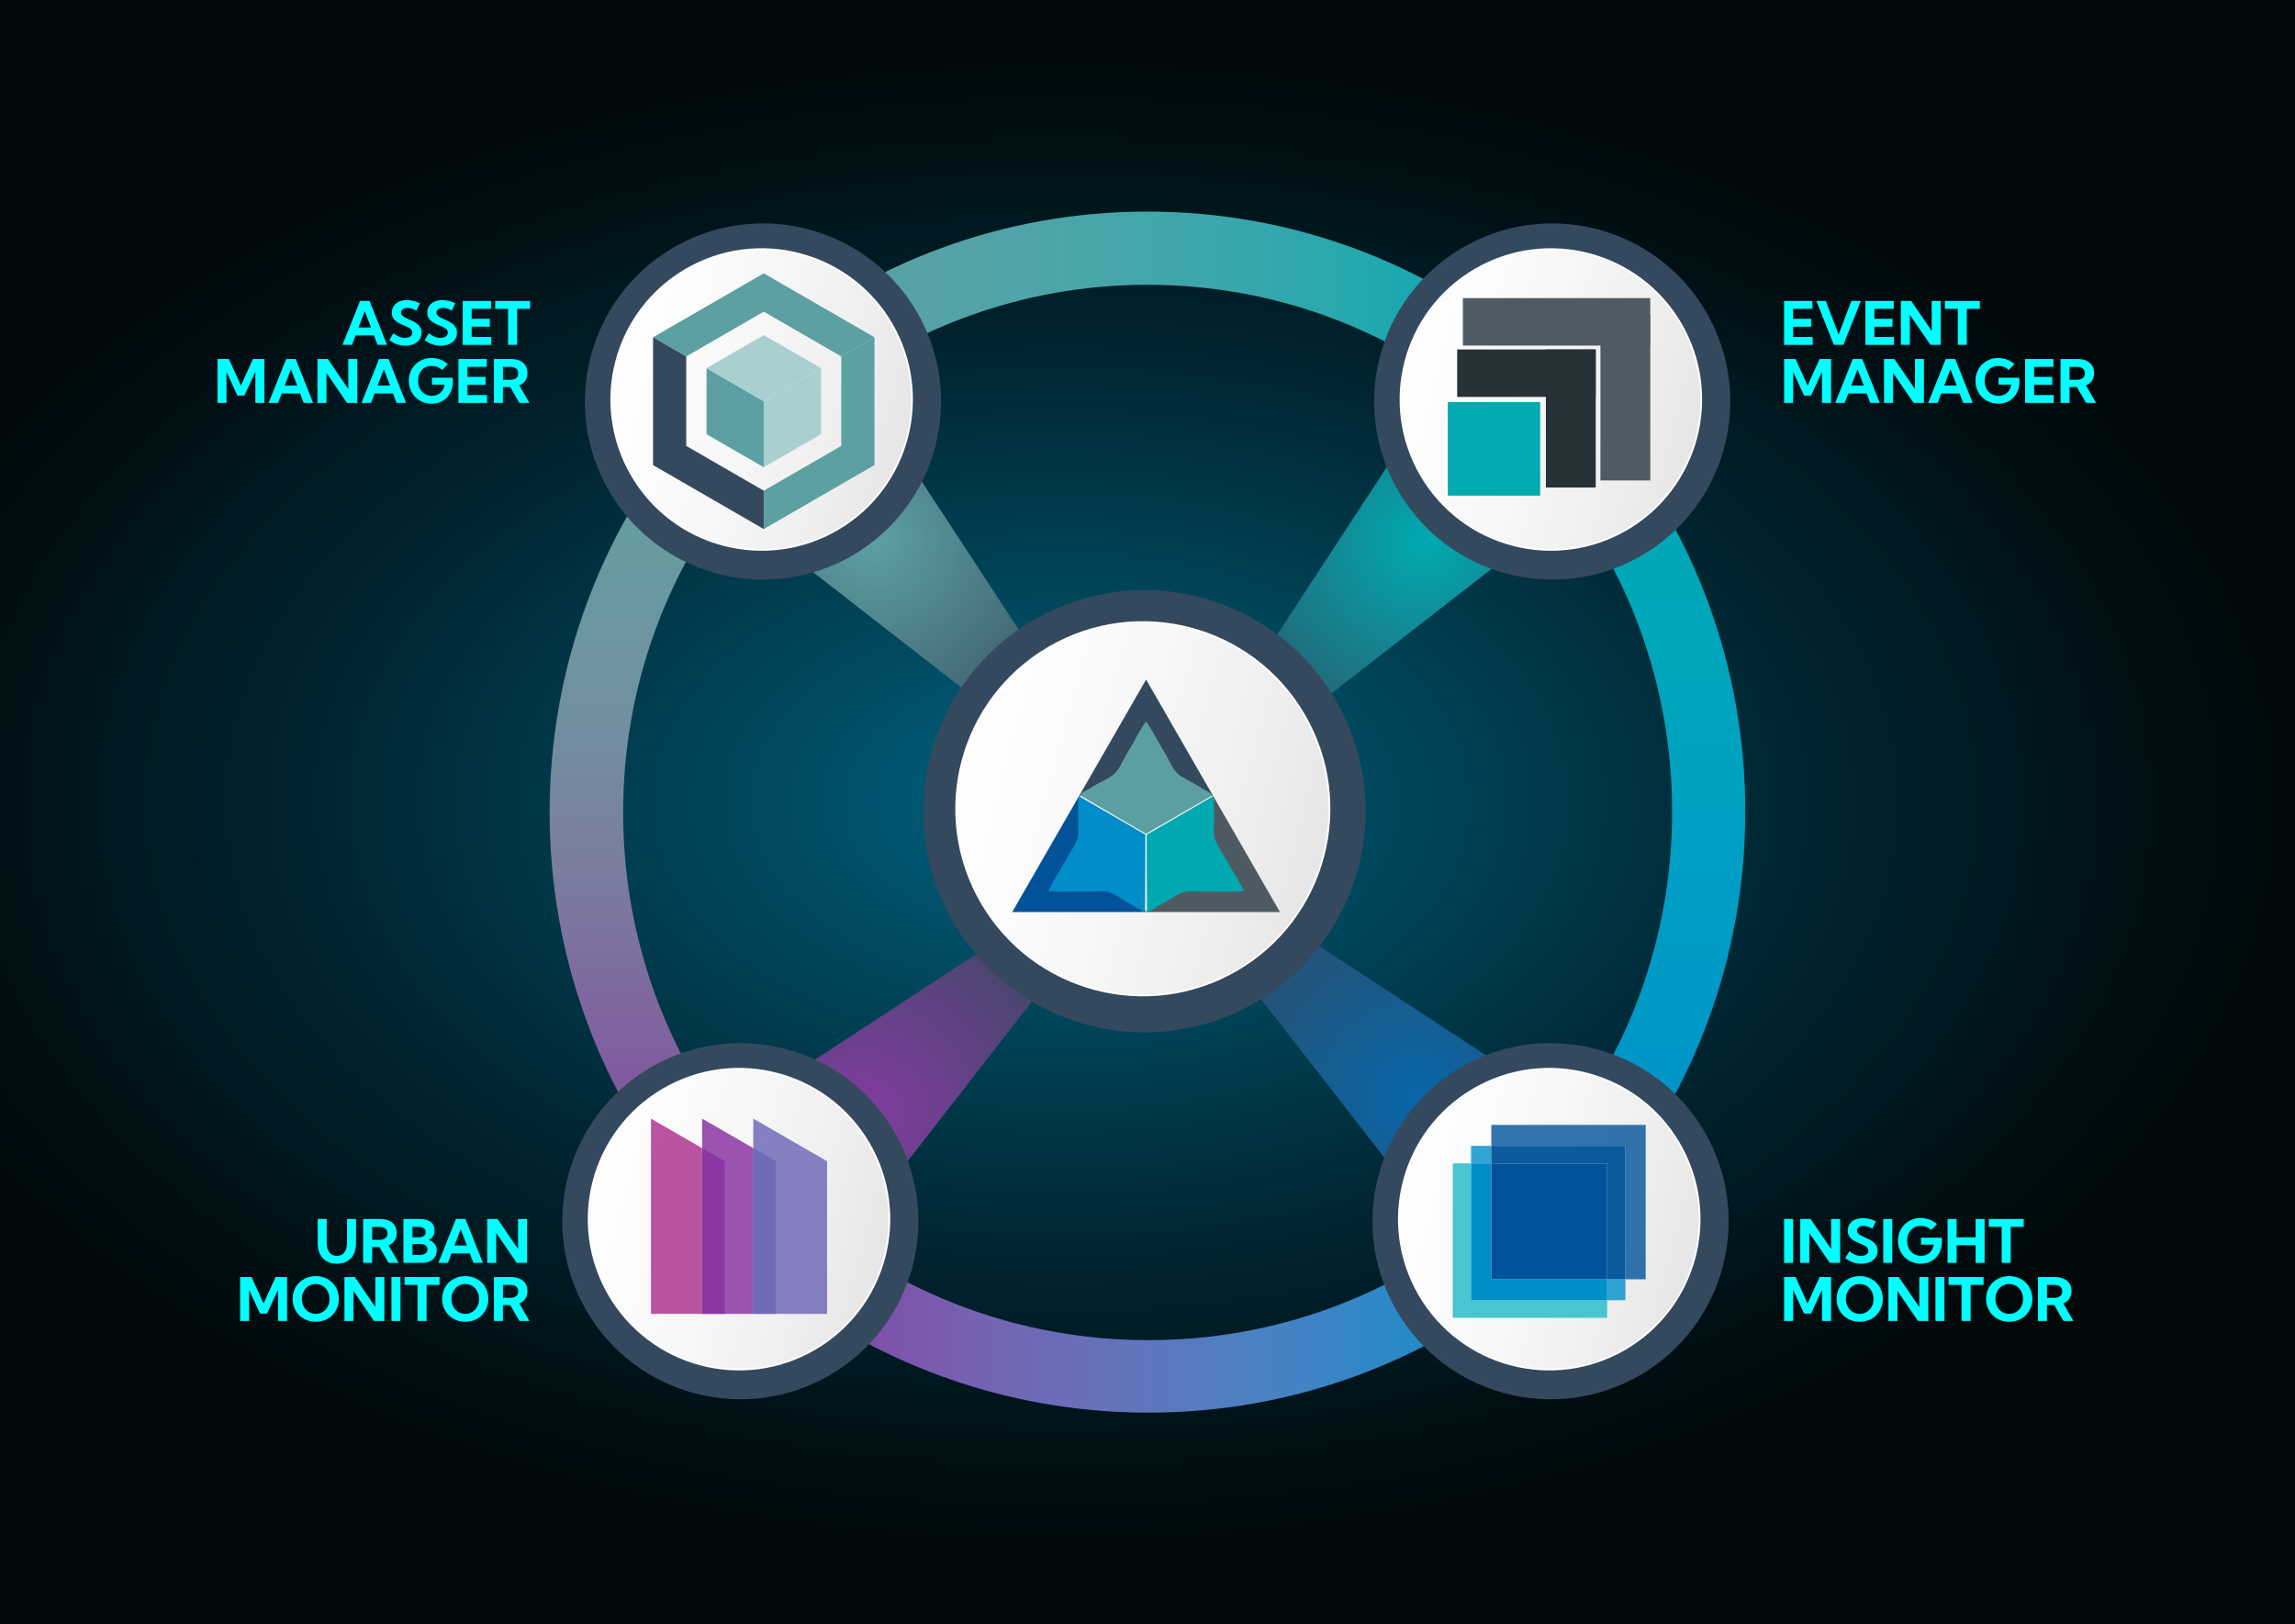 <?xml version="1.0" encoding="UTF-8"?>
<svg xmlns="http://www.w3.org/2000/svg" xmlns:xlink="http://www.w3.org/1999/xlink" viewBox="0 0 650 460">
  <defs>
    <style>
      .cls-1 {
        fill: #00a9af;
      }

      .cls-2 {
        fill: none;
      }

      .cls-3 {
        fill: #070707;
      }

      .cls-4 {
        fill: #5c9fa1;
      }

      .cls-5 {
        fill: #050505;
      }

      .cls-6, .cls-7, .cls-8 {
        fill: #00539b;
      }

      .cls-9 {
        fill: url(#Degradado_sin_nombre_26);
      }

      .cls-9, .cls-10, .cls-11, .cls-12, .cls-13 {
        stroke: #fff;
        stroke-miterlimit: 8;
        stroke-width: .51px;
      }

      .cls-9, .cls-10, .cls-11, .cls-12, .cls-13, .cls-14, .cls-15, .cls-16, .cls-17, .cls-18, .cls-19, .cls-20, .cls-21, .cls-22 {
        fill-rule: evenodd;
      }

      .cls-23, .cls-24, .cls-25 {
        opacity: .85;
      }

      .cls-23, .cls-26 {
        fill: #706bb8;
      }

      .cls-27 {
        fill: #4f5b62;
      }

      .cls-28 {
        fill: #5da0a2;
      }

      .cls-24 {
        fill: #af3693;
      }

      .cls-29 {
        fill: #263238;
      }

      .cls-10 {
        fill: url(#Degradado_sin_nombre_26-4);
      }

      .cls-11 {
        fill: url(#Degradado_sin_nombre_26-3);
      }

      .cls-12 {
        fill: url(#Degradado_sin_nombre_26-2);
      }

      .cls-13 {
        fill: url(#Degradado_sin_nombre_26-5);
      }

      .cls-30 {
        opacity: .45;
      }

      .cls-30, .cls-31 {
        mix-blend-mode: color-dodge;
      }

      .cls-32, .cls-33, .cls-7, .cls-8 {
        isolation: isolate;
      }

      .cls-34 {
        fill: #4e5a62;
      }

      .cls-35 {
        fill: #48c5d0;
      }

      .cls-25, .cls-36 {
        fill: #8c36a4;
      }

      .cls-37 {
        clip-path: url(#clippath-1);
      }

      .cls-38 {
        clip-path: url(#clippath-3);
      }

      .cls-39 {
        clip-path: url(#clippath-2);
      }

      .cls-40 {
        fill: #015298;
      }

      .cls-41 {
        fill: #0b0b0b;
      }

      .cls-42 {
        fill: #040404;
      }

      .cls-43 {
        fill: #080808;
      }

      .cls-44 {
        fill: #101010;
      }

      .cls-14 {
        fill: url(#Degradado_sin_nombre_2);
      }

      .cls-45 {
        opacity: .9;
      }

      .cls-46 {
        opacity: .6;
      }

      .cls-33, .cls-47 {
        fill: #008eca;
      }

      .cls-33, .cls-8 {
        opacity: .8;
      }

      .cls-7 {
        opacity: .95;
      }

      .cls-15 {
        fill: url(#Degradado_sin_nombre_21);
      }

      .cls-16 {
        fill: url(#Degradado_sin_nombre_20);
      }

      .cls-17 {
        fill: url(#Degradado_sin_nombre_16);
      }

      .cls-18 {
        fill: url(#Degradado_sin_nombre_18);
      }

      .cls-19 {
        fill: url(#Degradado_sin_nombre_17);
      }

      .cls-20 {
        fill: url(#Degradado_sin_nombre_19);
      }

      .cls-21 {
        fill: url(#Degradado_sin_nombre_14);
      }

      .cls-48 {
        fill: #aacfd0;
      }

      .cls-49 {
        fill: url(#Degradado_sin_nombre_10);
      }

      .cls-50 {
        fill: aqua;
      }

      .cls-51 {
        fill: #008dc9;
      }

      .cls-52 {
        fill: #00aab0;
      }

      .cls-53 {
        clip-path: url(#clippath);
      }

      .cls-22, .cls-54 {
        fill: #34495e;
      }

      .cls-55 {
        fill: #0e0e0e;
      }
    </style>
    <clipPath id="clippath">
      <rect class="cls-2" x="-2359.95" y="-780" width="1008.49" height="600.53" transform="translate(-3711.41 -959.47) rotate(-180)" />
    </clipPath>
    <radialGradient id="Degradado_sin_nombre_10" cx="-2576.25" cy="4771.86" r="661.94" gradientTransform="translate(1792.12 -1389.46) scale(.56 .34)" gradientUnits="userSpaceOnUse">
      <stop offset="0" stop-color="#006482" />
      <stop offset=".2" stop-color="#004c63" />
      <stop offset=".55" stop-color="#002733" />
      <stop offset=".82" stop-color="#001015" />
      <stop offset=".97" stop-color="#00080a" />
    </radialGradient>
    <radialGradient id="Degradado_sin_nombre_14" cx="403.48" cy="-4376.89" r="82.45" gradientTransform="translate(0 -4223.57) scale(1 -1)" gradientUnits="userSpaceOnUse">
      <stop offset="0" stop-color="#00aab0" />
      <stop offset=".96" stop-color="#34495e" />
      <stop offset="1" stop-color="#34495e" />
    </radialGradient>
    <radialGradient id="Degradado_sin_nombre_2" cx="400.97" cy="-4533.89" r="82.45" gradientTransform="translate(0 -4223.57) scale(1 -1)" gradientUnits="userSpaceOnUse">
      <stop offset="0" stop-color="#0866a8" />
      <stop offset=".96" stop-color="#34495e" />
      <stop offset="1" stop-color="#34495e" />
    </radialGradient>
    <radialGradient id="Degradado_sin_nombre_16" cx="245.16" cy="-4538.77" r="82.45" gradientTransform="translate(0 -4223.57) scale(1 -1)" gradientUnits="userSpaceOnUse">
      <stop offset="0" stop-color="#823c9f" />
      <stop offset=".96" stop-color="#34495e" />
      <stop offset="1" stop-color="#34495e" />
    </radialGradient>
    <radialGradient id="Degradado_sin_nombre_17" cx="247.3" cy="-4376.32" r="82.45" gradientTransform="translate(0 -4223.57) scale(1 -1)" gradientUnits="userSpaceOnUse">
      <stop offset="0" stop-color="#5da0a2" />
      <stop offset=".96" stop-color="#34495e" />
      <stop offset="1" stop-color="#34495e" />
    </radialGradient>
    <linearGradient id="Degradado_sin_nombre_18" x1="627.32" y1="1130.75" x2="857.15" y2="1130.75" gradientTransform="translate(-418 -1040.57)" gradientUnits="userSpaceOnUse">
      <stop offset="0" stop-color="#5c9fa1" />
      <stop offset="0" stop-color="#5b9fa1" />
      <stop offset=".02" stop-color="#5b9fa1" />
      <stop offset=".03" stop-color="#5b9fa1" />
      <stop offset=".04" stop-color="#5b9fa2" />
      <stop offset=".05" stop-color="#5ba0a2" />
      <stop offset=".07" stop-color="#5ba0a2" />
      <stop offset=".08" stop-color="#5ba0a2" />
      <stop offset=".09" stop-color="#5ba0a3" />
      <stop offset=".1" stop-color="#5aa0a3" />
      <stop offset=".11" stop-color="#5aa0a3" />
      <stop offset=".12" stop-color="#5aa1a4" />
      <stop offset=".13" stop-color="#59a1a4" />
      <stop offset=".14" stop-color="#59a1a4" />
      <stop offset=".15" stop-color="#59a1a4" />
      <stop offset=".16" stop-color="#58a1a5" />
      <stop offset=".18" stop-color="#58a2a5" />
      <stop offset=".19" stop-color="#58a2a5" />
      <stop offset=".2" stop-color="#57a2a5" />
      <stop offset=".21" stop-color="#57a2a5" />
      <stop offset=".22" stop-color="#56a2a6" />
      <stop offset=".23" stop-color="#56a2a6" />
      <stop offset=".24" stop-color="#55a3a6" />
      <stop offset=".25" stop-color="#55a3a6" />
      <stop offset=".26" stop-color="#54a3a7" />
      <stop offset=".27" stop-color="#53a3a7" />
      <stop offset=".29" stop-color="#53a3a7" />
      <stop offset=".3" stop-color="#52a3a7" />
      <stop offset=".31" stop-color="#51a3a7" />
      <stop offset=".32" stop-color="#51a4a8" />
      <stop offset=".33" stop-color="#50a4a8" />
      <stop offset=".34" stop-color="#4fa4a8" />
      <stop offset=".35" stop-color="#4fa4a8" />
      <stop offset=".36" stop-color="#4ea4a8" />
      <stop offset=".37" stop-color="#4da4a9" />
      <stop offset=".38" stop-color="#4ca4a9" />
      <stop offset=".4" stop-color="#4ba5a9" />
      <stop offset=".41" stop-color="#4aa5a9" />
      <stop offset=".42" stop-color="#4aa5a9" />
      <stop offset=".43" stop-color="#49a5aa" />
      <stop offset=".44" stop-color="#48a5aa" />
      <stop offset=".45" stop-color="#47a5aa" />
      <stop offset=".46" stop-color="#46a5aa" />
      <stop offset=".47" stop-color="#45a5aa" />
      <stop offset=".48" stop-color="#44a6aa" />
      <stop offset=".49" stop-color="#43a6ab" />
      <stop offset=".51" stop-color="#42a6ab" />
      <stop offset=".52" stop-color="#41a6ab" />
      <stop offset=".53" stop-color="#40a6ab" />
      <stop offset=".54" stop-color="#3fa6ab" />
      <stop offset=".55" stop-color="#3ea6ab" />
      <stop offset=".56" stop-color="#3ca6ac" />
      <stop offset=".57" stop-color="#3ba6ac" />
      <stop offset=".58" stop-color="#3aa7ac" />
      <stop offset=".59" stop-color="#39a7ac" />
      <stop offset=".6" stop-color="#38a7ac" />
      <stop offset=".62" stop-color="#36a7ac" />
      <stop offset=".63" stop-color="#35a7ac" />
      <stop offset=".64" stop-color="#34a7ac" />
      <stop offset=".65" stop-color="#33a7ad" />
      <stop offset=".66" stop-color="#31a7ad" />
      <stop offset=".67" stop-color="#30a7ad" />
      <stop offset=".68" stop-color="#2fa7ad" />
      <stop offset=".69" stop-color="#2da7ad" />
      <stop offset=".7" stop-color="#2ca7ad" />
      <stop offset=".71" stop-color="#2ba8ad" />
      <stop offset=".73" stop-color="#29a8ad" />
      <stop offset=".74" stop-color="#28a8ad" />
      <stop offset=".75" stop-color="#26a8ad" />
      <stop offset=".76" stop-color="#25a8ae" />
      <stop offset=".77" stop-color="#23a8ae" />
      <stop offset=".78" stop-color="#22a8ae" />
      <stop offset=".79" stop-color="#20a8ae" />
      <stop offset=".8" stop-color="#1fa8ae" />
      <stop offset=".81" stop-color="#1da8ae" />
      <stop offset=".82" stop-color="#1ba8ae" />
      <stop offset=".84" stop-color="#1aa8ae" />
      <stop offset=".85" stop-color="#18a8ae" />
      <stop offset=".86" stop-color="#17a8ae" />
      <stop offset=".87" stop-color="#15a8ae" />
      <stop offset=".88" stop-color="#13a8ae" />
      <stop offset=".89" stop-color="#12a8ae" />
      <stop offset=".9" stop-color="#10a8ae" />
      <stop offset=".91" stop-color="#0ea8ae" />
      <stop offset=".92" stop-color="#0ca8ae" />
      <stop offset=".93" stop-color="#0ba8ae" />
      <stop offset=".95" stop-color="#09a8ae" />
      <stop offset=".96" stop-color="#07a8ae" />
      <stop offset=".97" stop-color="#05a8ae" />
      <stop offset=".98" stop-color="#03a8ae" />
      <stop offset=".99" stop-color="#01a8ae" />
      <stop offset="1" stop-color="#00a9af" />
    </linearGradient>
    <linearGradient id="Degradado_sin_nombre_19" x1="882.43" y1="1154.88" x2="882.43" y2="1385.49" gradientTransform="translate(-418 -1040.57)" gradientUnits="userSpaceOnUse">
      <stop offset="0" stop-color="#00a9af" />
      <stop offset=".04" stop-color="#00a8b0" />
      <stop offset=".07" stop-color="#00a8b2" />
      <stop offset=".11" stop-color="#00a8b4" />
      <stop offset=".15" stop-color="#00a8b5" />
      <stop offset=".19" stop-color="#00a7b7" />
      <stop offset=".22" stop-color="#00a7b8" />
      <stop offset=".26" stop-color="#00a6ba" />
      <stop offset=".3" stop-color="#00a6bb" />
      <stop offset=".33" stop-color="#00a5bc" />
      <stop offset=".37" stop-color="#00a4be" />
      <stop offset=".41" stop-color="#00a3bf" />
      <stop offset=".44" stop-color="#00a2c0" />
      <stop offset=".48" stop-color="#00a1c1" />
      <stop offset=".52" stop-color="#00a0c2" />
      <stop offset=".56" stop-color="#009fc3" />
      <stop offset=".59" stop-color="#009ec4" />
      <stop offset=".63" stop-color="#009dc4" />
      <stop offset=".67" stop-color="#009bc5" />
      <stop offset=".7" stop-color="#009ac6" />
      <stop offset=".74" stop-color="#0099c6" />
      <stop offset=".78" stop-color="#0097c7" />
      <stop offset=".81" stop-color="#0095c7" />
      <stop offset=".85" stop-color="#0094c8" />
      <stop offset=".89" stop-color="#0092c8" />
      <stop offset=".93" stop-color="#0090c8" />
      <stop offset=".96" stop-color="#008ec8" />
      <stop offset="1" stop-color="#008dc9" />
    </linearGradient>
    <linearGradient id="Degradado_sin_nombre_20" x1="603.95" y1="1387.01" x2="603.95" y2="1156.4" gradientTransform="translate(-418 -1040.57)" gradientUnits="userSpaceOnUse">
      <stop offset="0" stop-color="#823c9f" />
      <stop offset="0" stop-color="#813d9f" />
      <stop offset=".02" stop-color="#813f9f" />
      <stop offset=".03" stop-color="#81419f" />
      <stop offset=".04" stop-color="#81439f" />
      <stop offset=".05" stop-color="#81459f" />
      <stop offset=".06" stop-color="#81479f" />
      <stop offset=".07" stop-color="#81489f" />
      <stop offset=".08" stop-color="#814a9f" />
      <stop offset=".09" stop-color="#814c9f" />
      <stop offset=".1" stop-color="#814e9f" />
      <stop offset=".11" stop-color="#814f9f" />
      <stop offset=".12" stop-color="#81519f" />
      <stop offset=".13" stop-color="#81539f" />
      <stop offset=".14" stop-color="#81549f" />
      <stop offset=".15" stop-color="#80569f" />
      <stop offset=".16" stop-color="#80589f" />
      <stop offset=".17" stop-color="#80599f" />
      <stop offset=".18" stop-color="#805b9f" />
      <stop offset=".19" stop-color="#805c9f" />
      <stop offset=".2" stop-color="#805e9f" />
      <stop offset=".21" stop-color="#7f609f" />
      <stop offset=".22" stop-color="#7f619f" />
      <stop offset=".23" stop-color="#7f639f" />
      <stop offset=".24" stop-color="#7f649f" />
      <stop offset=".26" stop-color="#7f669f" />
      <stop offset=".27" stop-color="#7e679f" />
      <stop offset=".28" stop-color="#7e689f" />
      <stop offset=".29" stop-color="#7e6a9f" />
      <stop offset=".3" stop-color="#7e6b9f" />
      <stop offset=".31" stop-color="#7d6d9f" />
      <stop offset=".32" stop-color="#7d6ea0" />
      <stop offset=".33" stop-color="#7d6fa0" />
      <stop offset=".34" stop-color="#7d71a0" />
      <stop offset=".35" stop-color="#7c72a0" />
      <stop offset=".36" stop-color="#7c73a0" />
      <stop offset=".37" stop-color="#7c75a0" />
      <stop offset=".38" stop-color="#7b76a0" />
      <stop offset=".39" stop-color="#7b77a0" />
      <stop offset=".4" stop-color="#7b78a0" />
      <stop offset=".41" stop-color="#7a79a0" />
      <stop offset=".42" stop-color="#7a7ba0" />
      <stop offset=".43" stop-color="#7a7ca0" />
      <stop offset=".44" stop-color="#797da0" />
      <stop offset=".45" stop-color="#797ea0" />
      <stop offset=".46" stop-color="#797fa0" />
      <stop offset=".47" stop-color="#7880a0" />
      <stop offset=".48" stop-color="#7881a0" />
      <stop offset=".49" stop-color="#7882a0" />
      <stop offset=".5" stop-color="#7784a0" />
      <stop offset=".51" stop-color="#7785a0" />
      <stop offset=".52" stop-color="#7686a0" />
      <stop offset=".53" stop-color="#7687a0" />
      <stop offset=".54" stop-color="#7587a0" />
      <stop offset=".55" stop-color="#7588a0" />
      <stop offset=".56" stop-color="#7589a0" />
      <stop offset=".57" stop-color="#748aa0" />
      <stop offset=".58" stop-color="#748ba0" />
      <stop offset=".59" stop-color="#738ca0" />
      <stop offset=".6" stop-color="#738da0" />
      <stop offset=".61" stop-color="#728ea0" />
      <stop offset=".62" stop-color="#728fa0" />
      <stop offset=".63" stop-color="#718fa0" />
      <stop offset=".64" stop-color="#7190a0" />
      <stop offset=".65" stop-color="#7091a0" />
      <stop offset=".66" stop-color="#7092a0" />
      <stop offset=".67" stop-color="#6f92a0" />
      <stop offset=".68" stop-color="#6f93a0" />
      <stop offset=".69" stop-color="#6e94a0" />
      <stop offset=".7" stop-color="#6e94a0" />
      <stop offset=".71" stop-color="#6d95a0" />
      <stop offset=".72" stop-color="#6d96a0" />
      <stop offset=".73" stop-color="#6c96a0" />
      <stop offset=".74" stop-color="#6c97a0" />
      <stop offset=".76" stop-color="#6b97a0" />
      <stop offset=".77" stop-color="#6a98a0" />
      <stop offset=".78" stop-color="#6a98a0" />
      <stop offset=".79" stop-color="#6999a0" />
      <stop offset=".8" stop-color="#6999a0" />
      <stop offset=".81" stop-color="#689aa0" />
      <stop offset=".82" stop-color="#689aa0" />
      <stop offset=".83" stop-color="#679ba0" />
      <stop offset=".84" stop-color="#669ba0" />
      <stop offset=".85" stop-color="#669ca0" />
      <stop offset=".86" stop-color="#659ca0" />
      <stop offset=".87" stop-color="#649ca0" />
      <stop offset=".88" stop-color="#649da0" />
      <stop offset=".89" stop-color="#639da0" />
      <stop offset=".9" stop-color="#629da0" />
      <stop offset=".91" stop-color="#629da0" />
      <stop offset=".92" stop-color="#619ea0" />
      <stop offset=".93" stop-color="#609ea0" />
      <stop offset=".94" stop-color="#609ea0" />
      <stop offset=".95" stop-color="#5f9ea0" />
      <stop offset=".96" stop-color="#5e9ea0" />
      <stop offset=".97" stop-color="#5e9ea0" />
      <stop offset=".98" stop-color="#5d9ea0" />
      <stop offset=".99" stop-color="#5c9ea0" />
      <stop offset="1" stop-color="#5c9fa1" />
    </linearGradient>
    <linearGradient id="Degradado_sin_nombre_21" x1="857.92" y1="1411.16" x2="629.6" y2="1411.16" gradientTransform="translate(-418 -1040.57)" gradientUnits="userSpaceOnUse">
      <stop offset="0" stop-color="#008dc9" />
      <stop offset="0" stop-color="#018cc8" />
      <stop offset=".02" stop-color="#038cc8" />
      <stop offset=".02" stop-color="#058cc8" />
      <stop offset=".03" stop-color="#078cc8" />
      <stop offset=".04" stop-color="#098cc8" />
      <stop offset=".05" stop-color="#0b8cc8" />
      <stop offset=".05" stop-color="#0c8cc8" />
      <stop offset=".06" stop-color="#0e8cc8" />
      <stop offset=".07" stop-color="#108cc8" />
      <stop offset=".08" stop-color="#128cc8" />
      <stop offset=".09" stop-color="#148cc8" />
      <stop offset=".09" stop-color="#158cc8" />
      <stop offset=".1" stop-color="#178bc8" />
      <stop offset=".11" stop-color="#198bc8" />
      <stop offset=".12" stop-color="#1a8bc8" />
      <stop offset=".12" stop-color="#1c8bc8" />
      <stop offset=".13" stop-color="#1e8bc8" />
      <stop offset=".14" stop-color="#1f8ac7" />
      <stop offset=".15" stop-color="#218ac7" />
      <stop offset=".16" stop-color="#238ac7" />
      <stop offset=".16" stop-color="#248ac7" />
      <stop offset=".17" stop-color="#268ac7" />
      <stop offset=".18" stop-color="#2889c7" />
      <stop offset=".19" stop-color="#2989c7" />
      <stop offset=".19" stop-color="#2b89c7" />
      <stop offset=".2" stop-color="#2c88c6" />
      <stop offset=".21" stop-color="#2e88c6" />
      <stop offset=".22" stop-color="#2f88c6" />
      <stop offset=".22" stop-color="#3188c6" />
      <stop offset=".23" stop-color="#3287c6" />
      <stop offset=".24" stop-color="#3487c6" />
      <stop offset=".25" stop-color="#3587c5" />
      <stop offset=".26" stop-color="#3786c5" />
      <stop offset=".26" stop-color="#3886c5" />
      <stop offset=".27" stop-color="#3a85c5" />
      <stop offset=".28" stop-color="#3b85c5" />
      <stop offset=".29" stop-color="#3d85c4" />
      <stop offset=".29" stop-color="#3e84c4" />
      <stop offset=".3" stop-color="#3f84c4" />
      <stop offset=".31" stop-color="#4183c4" />
      <stop offset=".32" stop-color="#4283c4" />
      <stop offset=".33" stop-color="#4383c3" />
      <stop offset=".33" stop-color="#4582c3" />
      <stop offset=".34" stop-color="#4682c3" />
      <stop offset=".35" stop-color="#4781c3" />
      <stop offset=".36" stop-color="#4981c2" />
      <stop offset=".36" stop-color="#4a80c2" />
      <stop offset=".37" stop-color="#4b80c2" />
      <stop offset=".38" stop-color="#4c7fc2" />
      <stop offset=".39" stop-color="#4e7fc1" />
      <stop offset=".4" stop-color="#4f7ec1" />
      <stop offset=".4" stop-color="#507ec1" />
      <stop offset=".41" stop-color="#517dc1" />
      <stop offset=".42" stop-color="#527dc0" />
      <stop offset=".43" stop-color="#547cc0" />
      <stop offset=".43" stop-color="#557cc0" />
      <stop offset=".44" stop-color="#567bbf" />
      <stop offset=".45" stop-color="#577abf" />
      <stop offset=".46" stop-color="#587abf" />
      <stop offset=".47" stop-color="#5979bf" />
      <stop offset=".47" stop-color="#5a79be" />
      <stop offset=".48" stop-color="#5b78be" />
      <stop offset=".49" stop-color="#5c77be" />
      <stop offset=".5" stop-color="#5e77bd" />
      <stop offset=".5" stop-color="#5f76bd" />
      <stop offset=".51" stop-color="#6075bd" />
      <stop offset=".52" stop-color="#6175bc" />
      <stop offset=".53" stop-color="#6274bc" />
      <stop offset=".53" stop-color="#6373bc" />
      <stop offset=".54" stop-color="#6473bb" />
      <stop offset=".55" stop-color="#6472bb" />
      <stop offset=".56" stop-color="#6571ba" />
      <stop offset=".57" stop-color="#6671ba" />
      <stop offset=".57" stop-color="#6770ba" />
      <stop offset=".58" stop-color="#686fb9" />
      <stop offset=".59" stop-color="#696eb9" />
      <stop offset=".6" stop-color="#6a6eb9" />
      <stop offset=".6" stop-color="#6b6db8" />
      <stop offset=".61" stop-color="#6c6cb8" />
      <stop offset=".62" stop-color="#6c6bb7" />
      <stop offset=".63" stop-color="#6d6bb7" />
      <stop offset=".64" stop-color="#6e6ab7" />
      <stop offset=".64" stop-color="#6f69b6" />
      <stop offset=".65" stop-color="#6f68b6" />
      <stop offset=".66" stop-color="#7067b5" />
      <stop offset=".67" stop-color="#7167b5" />
      <stop offset=".67" stop-color="#7266b4" />
      <stop offset=".68" stop-color="#7265b4" />
      <stop offset=".69" stop-color="#7364b4" />
      <stop offset=".7" stop-color="#7463b3" />
      <stop offset=".71" stop-color="#7462b3" />
      <stop offset=".71" stop-color="#7562b2" />
      <stop offset=".72" stop-color="#7661b2" />
      <stop offset=".73" stop-color="#7660b1" />
      <stop offset=".74" stop-color="#775fb1" />
      <stop offset=".74" stop-color="#775eb0" />
      <stop offset=".75" stop-color="#785db0" />
      <stop offset=".76" stop-color="#795caf" />
      <stop offset=".77" stop-color="#795baf" />
      <stop offset=".78" stop-color="#7a5aae" />
      <stop offset=".78" stop-color="#7a59ae" />
      <stop offset=".79" stop-color="#7b58ad" />
      <stop offset=".8" stop-color="#7b57ad" />
      <stop offset=".81" stop-color="#7c56ac" />
      <stop offset=".81" stop-color="#7c55ac" />
      <stop offset=".82" stop-color="#7c54ab" />
      <stop offset=".83" stop-color="#7d53ab" />
      <stop offset=".84" stop-color="#7d52aa" />
      <stop offset=".84" stop-color="#7e51aa" />
      <stop offset=".85" stop-color="#7e50a9" />
      <stop offset=".86" stop-color="#7e4fa9" />
      <stop offset=".87" stop-color="#7f4ea8" />
      <stop offset=".88" stop-color="#7f4da8" />
      <stop offset=".88" stop-color="#7f4ca7" />
      <stop offset=".89" stop-color="#7f4ba7" />
      <stop offset=".9" stop-color="#804aa6" />
      <stop offset=".91" stop-color="#8049a6" />
      <stop offset=".91" stop-color="#8048a5" />
      <stop offset=".92" stop-color="#8047a4" />
      <stop offset=".93" stop-color="#8146a4" />
      <stop offset=".94" stop-color="#8145a3" />
      <stop offset=".95" stop-color="#8144a3" />
      <stop offset=".95" stop-color="#8142a2" />
      <stop offset=".96" stop-color="#8141a2" />
      <stop offset=".97" stop-color="#8140a1" />
      <stop offset=".98" stop-color="#813fa0" />
      <stop offset=".98" stop-color="#813ea0" />
      <stop offset=".99" stop-color="#813d9f" />
      <stop offset="1" stop-color="#823c9f" />
    </linearGradient>
    <linearGradient id="Degradado_sin_nombre_26" x1="691.94" y1="1169.02" x2="575.49" y2="1138.39" gradientTransform="translate(-418 -1040.57)" gradientUnits="userSpaceOnUse">
      <stop offset="0" stop-color="#dedede" />
      <stop offset=".03" stop-color="#dfdfdf" />
      <stop offset=".06" stop-color="#e1e1e1" />
      <stop offset=".09" stop-color="#e3e3e3" />
      <stop offset=".12" stop-color="#e5e5e5" />
      <stop offset=".16" stop-color="#e7e7e7" />
      <stop offset=".19" stop-color="#e8e8e8" />
      <stop offset=".22" stop-color="#eaeaea" />
      <stop offset=".25" stop-color="#ebebeb" />
      <stop offset=".28" stop-color="#ededed" />
      <stop offset=".31" stop-color="#eee" />
      <stop offset=".34" stop-color="#f0f0f0" />
      <stop offset=".38" stop-color="#f1f1f1" />
      <stop offset=".41" stop-color="#f2f2f2" />
      <stop offset=".44" stop-color="#f3f3f3" />
      <stop offset=".47" stop-color="#f4f4f4" />
      <stop offset=".5" stop-color="#f6f6f6" />
      <stop offset=".53" stop-color="#f7f7f7" />
      <stop offset=".56" stop-color="#f7f7f7" />
      <stop offset=".59" stop-color="#f8f8f8" />
      <stop offset=".62" stop-color="#f9f9f9" />
      <stop offset=".66" stop-color="#fafafa" />
      <stop offset=".69" stop-color="#fbfbfb" />
      <stop offset=".72" stop-color="#fbfbfb" />
      <stop offset=".75" stop-color="#fcfcfc" />
      <stop offset=".78" stop-color="#fdfdfd" />
      <stop offset=".81" stop-color="#fdfdfd" />
      <stop offset=".84" stop-color="#fdfdfd" />
      <stop offset=".88" stop-color="#fefefe" />
      <stop offset=".91" stop-color="#fefefe" />
      <stop offset=".94" stop-color="#fefefe" />
      <stop offset=".97" stop-color="#fefefe" />
      <stop offset="1" stop-color="#fff" />
    </linearGradient>
    <linearGradient id="Degradado_sin_nombre_26-2" x1="915.47" y1="1169.02" x2="799.02" y2="1138.39" xlink:href="#Degradado_sin_nombre_26" />
    <linearGradient id="Degradado_sin_nombre_26-3" x1="915.01" y1="1401.17" x2="798.55" y2="1370.54" xlink:href="#Degradado_sin_nombre_26" />
    <linearGradient id="Degradado_sin_nombre_26-4" x1="685.53" y1="1401.17" x2="569.08" y2="1370.54" xlink:href="#Degradado_sin_nombre_26" />
    <linearGradient id="Degradado_sin_nombre_26-5" x1="813.97" y1="1288.64" x2="669.39" y2="1250.6" xlink:href="#Degradado_sin_nombre_26" />
    <clipPath id="clippath-1">
      <rect class="cls-2" x="286.69" y="192.46" width="75.85" height="65.89" />
    </clipPath>
    <clipPath id="clippath-2">
      <rect class="cls-2" x="286.69" y="192.46" width="75.85" height="65.89" />
    </clipPath>
    <clipPath id="clippath-3">
      <rect class="cls-2" x="286.69" y="192.46" width="75.85" height="65.89" />
    </clipPath>
  </defs>
  <g class="cls-32">
    <g id="Capa_1">
      <g class="cls-45">
        <g class="cls-53">
          <g class="cls-31">
            <path class="cls-42" d="M-68.62-100.72c.06-1.18-.56-2-1.38-2.75-1.37-1.25-2.66-2.46-3.33-4.36-.44-1.24-1.19-2.29-.08-3.34,1.17-1.11,2.64-.68,3.7.1,1.63,1.22,3.17,2.62,4.49,4.17,1.54,1.8,3.19,2.97,5.66,2.63,3.34-.47,6.74.09,10.07-.68.8-.18,1.75.15,2.6.38,2.11.57,4.08,1.47,6.38.11,1.14-.67,2.61-.49,3.15,1.61.97,3.71,3.44,6.93,3.53,10.99.04,2.02,1.67,3.35,2.7,4.94,1.25,1.93,1.77,4.23,2.62,6.37,1.16,2.94,3.76,4.41,6.6,5.38,3.09,1.06,5.44,2.63,6.36,6.07.7,2.61,2.86,4.46,4.63,6.39,1.43,1.56,3.82.89,5.64.79,3.77-.21,6.55,1.59,9.59,3.28,3.61,2,7.44,3.52,11.78,2.19,2.47-.75,3.08-.13,2.49,2.44-.49,2.13-.07,3.76,1.71,5.17,5.63,4.45,10.54,9.72,16.7,13.61,2.49,1.58,3.32,5.15,4.83,7.85.69,1.23,1.39,2.43,2.2,3.59,1.06,1.52,1.96,3.18,1.67,5.41-.34,2.6-.36,5.33.56,7.92,1.44,4.05,4.29,6.17,8.63,6.26,3.63.08,7.17,1.19,10.85.85,1.3-.12,2.54.74,3.66,1.47,4.09,2.66,8.28,5.03,13.12,6.13,2.35.54,3.34,2.86,4.56,4.65,1.45,2.11,3.05,3.53,5.72,3.81,3.9.41,7.52,1.39,11.72.18,2.82-.81,5.91-1.43,8.89-2.12,2.32-.53,3.96-1.93,5.61-3.37,1.07-.93,2.14-1.76,3.39-2.49,3.95-2.31,7.78-4.83,11.61-7.34,1.51-.99,3.11-1.64,4.72-.67,2.51,1.51,3.6-.2,4.68-1.86,1.16-1.77.49-4.71,3.47-5.37.36-.08.25-.82,0-1.2-.47-.71-1.21-.67-1.93-.53-1,.19-1.8,1.77-2.99-.2-1.32-2.18-2.91-4.28-1.83-6.81,1.35-3.15,4.65-4.75,6.76-7.34.16-.2.77-.32.94-.19,2.56,1.99,2.94-.4,3.67-1.86,1.37-2.72,4.36-3.37,6.45-5.16.17-.14.66-.21.76-.1,1.8,2.06,4.78.8,6.88,2.69,1.65,1.48,4.37.77,6.64.64.42-.02.99-.47,1.21-.31,3.25,2.27,6.45-.47,9.73-.08,2.43.29,3.28-1.63,2.17-3.78-.55-1.07-.77-2.22-.53-3.37.25-1.18.26-2.28-.25-3.38-.64-1.38-.34-2.66.66-3.69,1.16-1.2,1.2-2.15,0-3.4-.98-1.01-.44-2.78-1.52-3.88-.09-.09.07-.64.22-.7,2.99-1.19,2.02-4.18,2.95-6.3,2.39-5.4,2.81-11.5,5.88-16.63,1.18-1.98-.43-3.79,0-5.71.87-3.79.63-7.15-3.86-8.58-.5-.16-.8-.71-.85-1.28-.3-3.31-2.52-5.24-4.93-7.11-.74-.57-1.27-1.48-1.72-2.33-4.32-8.07-10.61-14.53-17.16-20.74-2.27-2.15-3.67-4.48-3.77-7.61-.07-2.11-.74-3.82-3.25-4.02-1.73-.14-1.91-1.95-2.93-2.88-3.88-3.53-8.12-6.6-12-10.14-2.23-2.04-2.82-4.47-2.55-6.87.23-2.15-.63-3.35-1.81-4.58-1.22-1.27-2.51-2.47-4.12-3.34-1.57-.85-2.8-2.17-3.05-4.14-.32-2.49-2.38-3.69-4.08-5.04-1.07-.84-2.22-.06-3.11.73-1.77,1.58-3,3.49-3.33,5.9-.13.96-.14,2.03-.58,2.85-1.07,2-.28,3.31,1.18,4.66,3.3,3.04,3,4.73-1.04,6.6-3.81,1.77-7.87,2.69-11.99,3.32-1.25.19-2.41.58-3.59.97-2.24.73-3.81-.56-3.28-2.84.72-3.09,2.26-5.77,4.79-7.73.93-.72,1.53-1.42,1.48-2.6-.17-4.3,2.38-7.5,4.45-10.88,2.18-3.57,4.69-7.03,2.73-11.58-.33-.76.03-1.58.25-2.35,1.78-6.06,4.67-11.46,9.3-15.84.45-.43.9-1.15,1.5-.99,3.44.91,6.25-1.6,9.54-1.63,2.25-.02,4.23-.54,5.09-3.31.56-1.78,2.12-3.39,3.96-4.14,2.64-1.08,5.17-2.18,7.39-4.05,1.21-1.02,2.61-1.67,3.33-3.25.38-.84,1.14-1.64,2.14-1.91,2.53-.69,3.46-2.84,3.97-4.93.63-2.54,1.59-4.85,2.97-7.02.69-1.09.73-2.17.02-3.25-.54-.81-1.12-1.59-1.66-2.41-1.09-1.67-1.19-3.16.35-4.78,2.71-2.84,2.63-7.11.06-10.14-.69-.81-1.33-1.65-1.95-2.51-1.96-2.7-5.07-3.31-7.93-4.34-1.94-.7-3.49-2.08-3.73-3.86-.45-3.4-2.7-5.57-4.41-8.16-1.55-2.35-1.95-5.1-2.06-7.83-.06-1.56-.05-2.99-1.35-4.11-.37-.32-.76-.87-.77-1.33-.11-3.88-.24-7.76-.13-11.63.03-1.18.45-2.23-.74-3.08-1.22-.88-1.9-.04-2.76.64-1.43,1.14-3.13,1.25-4.36-.07-1.81-1.94-4.43-2.94-5.9-5.23-.46-.71-1.26-.8-1.91-.5-.88.41-.52,1.26-.23,1.86.61,1.28,1.32,2.48-.66,3.18-.04.62.29,1.06.7,1.46.3.28.65.49,1.03.64,2.09.43,4.1,1.19,6.19,1.62,4.28.89,5.88,2.85,6.01,7.16.02.8.05,1.6-.07,2.4-.07.64-.02,1.27.28,1.86.71,1.05,1.8,1.93,1.5,3.42,0,.36.06.7.2,1.03.54.8.76,1.64.3,2.56-.29,1.19-.18,2.35.3,3.47,1.5,3.03,1.8,6.52,3.61,9.44.52.85.22,1.92.23,2.89.03,4.39,1.85,7.06,5.99,8.45,2.02.68,3.91,1.66,5.96,2.3,2.78.86,3.44,3.11,1.97,5.67-.57,1-1.23,1.96-1.62,3.06-.64,1.81-.56,3.53.78,5,3.45,3.78,2.48,9.03-.99,12.18-2.38,2.16-4.32,4.7-6.76,6.79-1.08.93-2.11,1.95-3.35,2.63-2.76,1.5-5.18,3.37-7.39,5.62-2.6,2.65-5.82,3.48-9.55,2.87-6.37-1.04-8.93.36-10.93,6.43-1.77,5.37-4.21,10.33-7.47,14.92-.91,1.28-1.22,2.74-1.18,4.3.12,5.01-1.62,9.4-4.64,13.31-1.28,1.66-2.2,3.39-2.32,5.55-.09,1.72-.83,3.32-1.94,4.61-1.64,1.9-2.26,4.18-2.92,6.5-.75,2.63-.29,4.74,2.17,6.21.59.37,1.23.6,1.93.68,2.29.17,4.26-1,6.37-1.55,1.11-.29,2.24-.48,3.39-.48,4.33-.49,8.14-2.43,11.8-4.56,3.87-2.27,4.31-7.13,1.15-10.28-.87-.87-.8-1.69-.33-2.64.55-1.1,1.39-1.58,2.62-1.2,1.41.44,2.49,1.38,3.39,2.49,1.09,1.35,2.4,2.44,3.98,3.03,1.83.68,2.57,2.02,2.96,3.75.18.78.42,1.57.42,2.36,0,4.45,2.14,7.54,5.94,9.63,2.52,1.31,4.35,3.45,6.41,5.31,1.47,1.33,3,2.6,4.31,4.1.12.24.27.46.43.67,1.49,1.45,3.74,2.35,3.62,4.99.25,2.12,1.49,3.77,2.65,5.46,1.65,1.97,3.32,3.9,4.63,6.15,1.27,2.17,3.8,3.05,5.38,5.08,1.62,2.06,2.71,4.15,3.06,6.65.27,1.87,1.08,3.33,2.45,4.6,3.51,3.25,5.83,7.28,7.58,11.69.92,2.33,2.31,4.42,3.58,6.56,1.37,2.3,1.32,4.5.2,6.85-1.72,3.61-3.34,7.27-4.42,11.14-1.22,4.35-4.31,7.27-7.73,9.85-2.55,1.92-4.43,3.92-4.2,7.47.15,2.38-1.93,4.07-4.87,4.38-2.3.25-4.6.56-6.9.83-2.03.24-4.08.47-5.75,1.89-.27.23.09.12-.23.12-3.12,0-5.18,2.1-7.59,3.61-1.5.94-2.76,1.82-3.4,3.53-.66,1.78-2.04,3.03-3.28,4.44-3.12,3.53-5.02,7.76-5.13,12.53-.15,6.29-2.37,9.63-8.33,11.68-3.74,1.28-6.72,3.71-9.39,6.43-2.68,2.72-5.72,4.43-9.42,5.07-3.04.53-6.04,1.35-9.16,1.43-5.12-.29-9.25-2.32-12.01-6.77-1.06-1.7-2.89-2.33-4.49-3.24-3.82-2.18-6.75-5.48-10.25-8.07-2.81-2.08-5.62-3.21-9.15-2.52-2.08.41-4.23.58-6.37.53-1.66-.04-2.75-.8-3.02-2.44-.34-2.09-.98-4.08-.95-6.29.13-7.33-2.46-13.6-8.22-18.31-1.27-1.04-1.7-2.67-3.12-3.58-2.17-1.39-4.19-2.92-6.68-3.82-2.42-.87-4.45-2.57-6.57-4.06-2.39-1.69-3.18-3.94-2.88-6.72.6-5.44-1.07-7.16-7.3-4.68-4.99,1.99-9.43,1.53-13.41-2.35-.59-.57-1.24-1-1.99-1.32-1.21-.52-2.35-1.18-3.6-1.64-2.46-.92-4.39-2.5-5.64-4.92-1.22-2.35-3.32-4.07-4.78-6.3-1.02-1.56-3.2-1.23-4.87-1.73-.52-.08-1.03-.01-1.53.11-1.58.57-2.57-.58-3.71-1.28-.2-.13-.4-.24-.61-.35-1.62-1.14-3.24-2.27-4.1-4.16-.03-.23-.07-.46-.11-.68-.11-1.05-.53-2-.99-2.93-.17-.42-.34-.84-.5-1.27-.46-1.16-1.13-2.25-1.16-3.55-.03-.24-.08-.47-.13-.7-.35-1.55-.67-3.1-.8-4.69-.01-.26-.05-.51-.09-.77-.48-2.38-.06-4.52,1.32-6.59,1.42-2.13.92-2.89-1.2-4.17-2.68-1.62-5.27-1.77-8.1-.61-1.59.66-3.15.75-4.87-.05-1.69-.78-3.55-.7-5.42.11-3.2,1.39-6.75,1.38-10.11,2.13-2.11.47-3.69-1.38-4.94-3.08-1.76-2.39-4.07-3.9-7.01-4.42-.27-.03-.53-.03-.8-.01-1.95.33-4.47-.44-5.05,2.58.13.86.62,1.61.81,2.45.08.23.19.44.32.65.59.75,1.01,1.6,1.34,2.5.1.23.23.44.38.65,1.2,1.5,2.83,2.57,4.02,4.08.13.23.28.44.44.64.37.4.77.72,1.36.65Z" />
            <path class="cls-3" d="M161.3-122.22c-.99-1.65-2.42-3.1-2.46-5.2-.57-2.3-2.7-3.39-3.98-5.15-1.04-1.95-3.32-2.78-4.34-4.75-2.24-2.05-4.32-4.3-7.03-5.79-.76.84-.03,1.4.38,2.03,1.41,1.56,3.25,2.7,4.39,4.52,2.8,3.11,5.99,5.88,8.32,9.39.11.24.23.48.34.71.83,1.88,1.82,3.71,2.28,5.75,0,.26.05.5.12.75.09.24.22.46.37.67.72,1.02,2,1.61,2.3,2.96.2.65.55,1.21,1.01,1.7.95.92,1.89,1.84,2.94,2.64.2.14.42.26.64.37.88.34,1.62.84,2.01,1.75.09.22.19.44.3.66.72,4.57,3.29,8.39,5,12.55,1.34,4.39,4.01,8.03,6.59,11.72.44.73,1.14,1.31,1.32,2.2.16.62.48,1.15.89,1.62.77.72,1.04,1.64.99,2.65-.15,3.08-.34,6.17-.83,9.22-.08.23-.15.46-.2.69-.08.86-.51,1.56-1,2.24-.49.81-.68,1.7-.66,2.64-1.39,4.28-4.77,6.98-7.91,9.82-1.67,1.51-3.27,2.99-4.21,5.08-1.64,3.66-4.2,4.62-7.91,3.03-5-2.15-9.35-1.31-13.76,2.04-5.6,4.26-8.5,10.53-12.9,15.63-3.75,4.35-4.11,9.18-3.89,14.45.14,3.33-.67,6.09-4.34,7.66-4.39,1.87-8.37,4.43-11.97,7.8-3.16,2.96-7.05,5.47-11.92,5.21-1.32-.07-2.62.46-3.89.9-3.2,1.12-6.31.51-8.34-1.92-4.44-5.32-10.93-8.18-15.4-13.4-2.74-3.2-7.11-4.33-9.8-7.64-.38-.47-1.04-.75-1.66-.82-2.96-.32-4.3-2.23-5.5-4.76-1.78-3.78-3.84-7.42-5.09-11.45-.46-1.48-1.46-2.7-2.99-3.22-3.24-1.09-5.7-3.19-7.83-5.76-2.01-2.97-4.52-5.36-7.54-7.35-3.56-2.35-6.16-5.61-7.5-9.75-1.53-4.71-4.84-6.14-9.35-4.01-.88.42-1.7.99-2.63,1.3-2.75.91-5.38,1.15-7.62-1.29-1.34-1.45-3.22-2.21-4.82-3.33-2.78-1.95-2.66-3.91.33-5.5.72-.38,1.5-.78,1.86-1.48,2.04-3.93,4.98-7.39,6.14-11.77.63-2.4.16-3.65-2.16-4.38-2.81-.89-5.06-2.23-6.87-4.69-1.64-2.23-4.9-1.69-6.15.92-1.2,2.51-2.43,4.54-5.5,5.23-1.79.4-2.86,2.27-3.72,3.98-1.47,2.94-3.91,3.6-6.86,2.15-4.19-2.06-6.09-5.52-6.51-9.98-.12-1.24-.24-2.48-.4-3.71-.3-2.24.26-3.85,2.58-4.93,3.31-1.53,3.84-4.99,1.33-7.72-1.51-1.64-2.91-3.36-4.29-5.11-1.82-2.3-4.15-3.27-7.06-2.63-.7.15-1.41.38-2.11.22-7.08-1.68-13.72-.03-20.23,2.61-2.13.86-4.28.78-5.57-1.11-3.04-4.44-7.14-4.6-11.79-3.68-1.54.31-2.63.99-3.44,2.24-.46.72-.73,1.48.29,2.02,1.77-1.1,3.39-2.78,5.77-1.43.12-.13.24-.26.36-.39,3.08-.19,5.18,1.42,6.81,3.78,1.9,2.75,4.08,4.18,7.67,2.99,1.81-.61,3.82-.74,5.59-1.61,3.45-1.69,7.16-.8,10.74-1.11,2.21-.19,4.43-.34,6.65-.53,3.43-.29,5.52,1.3,6.14,4.65.22,1.19-.02,2.13-.86,2.9-1.76,1.61-2.59,3.56-2.38,5.95.39,1.74.73,3.49.95,5.26.14,1.46,1.09,2.67,1.29,4.11-.12.47.1.81.42,1.12.52.93,1.37,1.77.87,2.99.83,2.4,2.74,3.8,4.73,5.12,1.36.69,2.57,1.77,4.23,1.73.37-.14.75-.28,1.12-.42,3.57-.12,6.67,1.24,9.69,2.98.87.5,1.56,1.05,1.2,2.04-1.51,4.13.82,6.06,4.14,7.48,1.44.61,2.77,1.4,4.06,2.29,2.45,1.95,4.58,4.32,7.96,4.86,2.78.44,5.48.74,7.85-1.11,1.59-1.25,3.43-.6,5.14-.87,1.23-.19,1.11,1.08,1.36,1.89.53,1.73-.19,3.42-.1,5.17.14,2.92,1.92,4.29,3.92,5.73,2.58,1.86,5.34,3.34,8.26,4.65,2.37,1.06,4.63,2.54,6.23,5.04,1.05,1.64,2.8,3.07,4.27,4.55,4.32,4.36,4.77,9.89,4.81,15.5.02,2.5.9,4.73,1.54,7.03.29,1.04,1.45,1.45,2.66,1.35,3.24-.28,6.49-.5,9.74-.76,1.18-.09,2.14.23,3.23.84,4.58,2.58,7.88,6.84,12.42,9.41,2.82,1.59,4.8,3.89,6.97,6.24,2.57,2.79,6.13,4.64,10.33,4.03,5.39-.91,10.89-1.37,15.77-4.27,2.19-1.3,3.59-3.42,5.51-5,2.29-1.89,4.69-3.42,7.57-4.3,4.87-1.5,7.54-5.37,7.38-10.34-.18-5.82,1.94-10.73,5.84-14.93,1.9-2.05,2.84-4.76,4.61-6.83,2.92-3.42,6.12-6.4,11.28-6.21,3.17.12,6.4.11,9.58-.16,3.72-.31,5.3-2,6.01-5.59.5-2.54,1.93-4.4,4.09-5.96,4.13-2.98,7.45-6.66,8.6-11.9.44-1.98,1.39-3.81,2.09-5.72,1.52-4.18,2.28-8.08-.46-12.43-1.92-3.05-3.51-6.34-5.72-9.25-.71-.93-1.04-2.06-1.4-3.16-.33-1.02-.52-2.2-1.34-2.87-2.69-2.21-3.18-5.39-4.03-8.44-.82-2.94-2.7-5.12-5.28-6.71-.3-.19-.66-.32-.87-.6-2.02-2.66-4.17-5.24-5.76-8.21Z" />
            <path class="cls-5" d="M161.3-122.22c.08,2.62,2.33,4.01,3.53,5.98.95,1.57,2.19,3.07,4.02,4.07,2.87,1.58,3.61,4.67,4.29,7.64.46,2,.95,3.87,2.64,5.37.98.87,1.72,2.18,1.99,3.67.48,2.72,2.27,4.77,3.98,6.79,2.26,2.67,2.73,6.27,4.88,9.01.55.7.47,2.09.34,3.11-.7,5.3-2.53,10.35-4.72,15.11-1.54,3.35-3.9,6.57-7.58,8.45-2.31,1.18-3.2,3.74-3.86,6.16-.92,3.37-2.25,4.97-5.68,4.78-3.68-.2-7.36.81-11.01-.19-.33-.09-.82-.15-1.05.02-2.98,2.31-6.99,3.12-9.15,6.66-1.73,2.82-3.43,5.61-5.76,8.15-2.18,2.37-4,5.65-4.44,9.12-.29,2.24-.71,4.54-.23,6.87.67,3.22-3.93,7.31-7.57,8.19-3.48.85-6.13,2.86-8.36,5.35-4.24,4.74-9.66,6.72-15.69,7.44-1.45.17-2.76.52-4.03,1.15,2.93.82,5.61-.72,8.44-.92,5.79-.41,9.69-4.3,13.59-7.97,2.01-1.89,4.31-3.13,6.84-3.96,5.21-1.72,8.37-6.08,8.24-11.49-.08-3.33,1.25-6.2,2.57-9.22,1.6-3.69,5.9-5.41,6.45-9.69.09-.71.93-1.12,1.64-1.21,2.27-.31,3.17-3.29,4.61-3.37,2.17-.12,3.77-.5,5.51-1.76,1.04-.75,2.69-.72,4.08-.9,2.19-.29,4.4-.5,6.61-.67,3.98-.31,5.8-2.37,5.6-6.37-.11-2.08,1.07-3.73,2.62-4.68,6.02-3.66,9.1-9.25,10.97-15.74.64-2.22,1.74-4.24,2.71-6.32,1.11-2.38,1.64-4.66.1-7.3-1.76-3.01-3.23-6.23-4.69-9.42-1.5-3.27-3.4-6.78-6.53-9.14-1.56-1.18-2.38-2.67-2.62-4.71-.51-4.42-3.18-7.51-6.73-9.95-.74-.51-1.48-1.03-1.87-1.86-1.13-2.4-3-4.24-4.67-6.23Z" />
            <path class="cls-41" d="M119.15-146.74c.13.12.26.24.39.36.7.38,1.42.12,2.14.09.38-.05.73-.19,1.05-.4.84-.59,1.47-1.46,2.44-1.87,1.85-.82,3.33-2.01,4.14-3.94.5-1.18,1.38-1.85,2.74-1.61,1.39.24,1.75,1.24,2.01,2.47,1.03,4.75,3.07,8.79,7.41,11.53,3.19,2.03,3.66,4.44,2.21,7.96-.27.67-.45,1.35-.51,2.06-.27,3.43,1.69,4.83,4.83,3.42,2.61-1.17,3.64-.64,4.62,2.08,1.86,5.19,5.52,9.17,9.26,13.02,2,2.06,3.82,3.92,4.32,7.02.56,3.47,2.39,6.7,2.11,10.39-.08,1.06-.02,2.11-.22,3.18-.44,2.39.4,3.75,2.64,4.52,5.57,1.92,6.84,3.4,6.99,9.2.07,2.8,1.21,5.64-.11,8.43-2.07,4.41-4,8.87-8.13,11.92-2.78,2.05-6.22,1.64-7.86-1.34-.86-1.56-1.6-3.18-2.45-4.74-1.35-2.49-2.71-2.76-4.8-.83-1.5,1.39-2.93,2.87-4.08,4.57-1.56,2.29-3.49,3.4-6.37,2.53-1.72-.52-3.51-.43-5.26.19-1.8.64-3.68.77-5.54.44-2.59-.47-5.16-.39-7.7.15-4.23.91-8.32.38-12.28-1.13-2.19-.84-3.75-.49-5.03,1.48-1.71,2.65-4.19,4.58-6.42,6.75-1.92,1.87-2.78,4.14-3.68,6.71-1.08,3.08-1.11,4.93.93,7.58,1.6,2.08,2.21,4.59,5.48,5.05,1.56.22,3.37,1.31,4.49,2.54,2.72,2.99,6.29,4.6,9.68,6.45,3.1,1.69,3.21,2.58,2.3,5.91-1.14,4.2-3.97,6.28-7.45,8.12-2.65,1.4-4.34,3.93-6.29,6.1-3.24,3.6-9.65,4.6-13.52,1.8-1.95-1.42-4.36-1.46-6.38-2.64-2.32-1.35-4.67-2.58-6.17-4.95-.47-.74-1.15-1.43-2.22-.85-.8,1.28-.03,2.25.76,3.07,1.66,1.74,3.34,3.47,5.55,4.55,2,.99,3.88,2.13,5.62,3.56,2.09,1.71,4.49,1.87,7.24,1.8,6.81-.18,11.7-3.65,16.27-8.08,1.54-1.49,3.24-2.86,5.4-3.32,3.54-.75,5.2-3.34,6.18-6.38.87-2.71,1.16-5.55.5-8.44-.92-4.08.05-7.95,1.67-11.69.36-.83.88-1.56,1.62-2.09,1.79-1.28,2.35-2.98,2.71-5.18.5-3.06-1.12-4.43-3.15-5.79-.83-.56-1.81-.93-1.61-2.16.19-1.16.95-1.98,2.02-2.29,5.74-1.64,11.54-3.01,17.55-2.85,2.95.08,5.4-.65,7.37-2.94,1.7-1.98,3-2.16,4.6-.07,4.05,5.3,8.19,4.51,13.35-.23,2.33-2.15,4.46-4.34,6.08-7.27,3.64-6.57,2.99-13.25,1.36-19.95-.64-2.62-2.55-4.92-5.36-5.91-1.86-.65-2.77-1.77-2.68-3.76.16-3.4-.9-6.5-2.46-9.45-.59-1.12-1.14-2.23-.65-3.54.64-2.86-.25-5.14-2.8-6.54-2.84-1.55-3.95-4.43-5.67-6.85-.21-.35-.43-.69-.47-1.11-.13-.12-.26-.24-.39-.36-1.36-2.41-2.58-4.88-3.1-7.64-.81-1.26-2.31-1.88-3.03-3.23-1.53-1.62-3.15-3.17-4.47-4.98-.14-.24-.29-.48-.43-.72-.97-1.38-2.45-2.26-3.49-3.58-.12-.28-.33-.43-.63-.46-4.23-2.18-7.04-5.38-7.58-10.3-.14-1.31-.53-2.59-.81-3.89-.24-1.09-.94-1.74-2.03-1.77-1.28-.04-2.16-.7-2.96-1.56-1.32-1.4-2.13-.63-2.82.65-.08.15-.16.33-.17.5-.34,5.69-4.38,8.25-8.81,10.49Z" />
            <path class="cls-43" d="M48.76-37.05c-2.55,1.08-3.53-1.21-4.99-2.38-.83-.67-1.43-1.63-2.71-1.11,2.44,2.72,5.11,5.04,8.74,6.16,1.5.46,2.04,2.12,2.42,3.61,1.22,4.78,4.21,8.75,6.04,13.26.51,1.26,1.84,1.9,3.25,2.05,1.17.12,2.29.32,3.17,1.2,1.92,1.93,4.03,3.45,6.47,4.81,2.82,1.58,5.06,4.29,7.36,6.7.74.77,1.44,1.52,2.35,2.03,3.35,1.87,5.94,4.52,8.55,7.32,2.31,2.48,5.63,3.56,9.21,1.99,1.04-.46,2.22-.89,3.33-.87,6.65.16,11.14-3.73,15.48-7.98,2.64-2.58,6.12-3.85,9.35-5.24,3.87-1.68,4.21-4.61,4.36-7.93.08-1.77.01-3.55-.06-5.33-.24-5.35,3.92-8.48,6.39-12.4,1.61-2.56,3.51-4.97,5.15-7.54,1.52-2.37,4.48-3.02,6.13-5.23,2.43-3.25,6.22-1.66,9.33-2.35,1.6-.36,3.07,1.74,5.09,1.89,3.27.24,4.92-.51,6.1-3.61.79-2.07,2.14-3.71,3.84-5.01,3.36-2.56,6.03-5.7,8.34-9.2.38-.58.44-1.14.2-1.76-1.59.66-2.25,2.2-3.13,3.47-1.58,2.29-3.39,4.32-5.6,6.02-1.64,1.26-3.06,2.73-4.16,4.47-2.25,3.55-4.28,4.31-7.92,2.21-3.06-1.77-5.98-1.89-9.2-.83-1.31.43-2.43,1.11-3.46,1.95-1.65,1.34-3.17,2.87-5.24,3.6-.6.21-1.06.71-1.3,1.29-1.91,4.5-5.1,8.12-8.13,11.82-3.55,4.33-4.63,9.29-4.28,14.71.1,1.6.18,3.21-.38,4.76-.54,1.49-1.37,2.7-3.07,3.01-2.8.9-5.33,2.47-8.22,3.16-.97.23-1.81.88-2.36,1.68-4.97,7.19-12.63,8.3-20.43,9.03-1.67.16-3.03-.99-4.22-2.07-2.05-1.86-4.24-3.47-6.66-4.82-2.27-1.27-4.23-3.01-5.36-5.41-1.13-2.4-3.07-4.27-5.25-5.08-3.85-1.44-5.93-4.43-8.12-7.4-1.89-2.56-3.49-5.27-4.32-8.49-.76-2.96-2.95-5.25-5.23-7.26-.79-.69-1.66-1.33-2.51-1.97-.21-.16-.44-.29-.67-.4-1.07-.33-2.17-.5-3.29-.63-.12.03-.24.07-.36.1Z" />
            <path class="cls-55" d="M-84.29-115.26c.94-.43,1.87-.73,2.66.28,2.17-1.93,4.6-3.25,7.6-3.32,1.42-.03,2.69-.35,4-1.12,2.1-1.23,4.31-.35,5.88,1.11,2.33,2.18,5.14,2.32,7.71,1.7,4.89-1.17,9.98-1.08,14.78-3.2,4.56-2.02,11.81,1.24,15.02,5.81.2.29.3.7.57.89,2.91,2.07,4.84,4.96,6.9,7.81,1.56,2.17,5.31,2.33,7.91,1.25,3.41-1.42,7.09-1.58,10.69-.91,4.33.81,5.25,2,5.87,6.5.22,1.58.44,3.16.7,4.73.31,1.89,4.42,4.64,7.25,4.22,2.94-.44,5.74.29,8.62.18,2.18-.08,2.65,1.65,2.49,3.33-.44,4.81.11,9.74-2.23,14.32-.65,1.28-.26,3.11-.3,4.69-.01.6.38.97.95,1.13,3.13.92,4.86,3.19,6.29,5.99,2.12,4.17,5.16,7.73,8.53,10.91,2.13,2.01,2.6,5.08,4.93,6.85,2.05,2.14,4.63,3.13,7.36,4.27,3.22,1.34,6.61,2.47,9.66,4.26,2.8,1.64,3.69,4.52,4.54,7.26.91,2.94,2.38,5.29,4.9,7.02.44.3,1.01.61,1.14,1.09,1.05,3.96,4.55,5.89,7.08,8.62.63.68.9,1.51,1.19,2.34.12.28.33.43.62.46,2.32.22,2.17,2.94,4.02,3.88,2.48,1.26,4.57,3.24,7.53,3.56.67.07,1.48.37,1.93.84,3.94,4.15,8.36,1.81,12.65.97.56-.11,1.18-.56,1.51-1.03,2.92-4.14,6.59-7.42,11.11-9.7,1.67-.84,2.52-2.15,2.92-3.89.2-.86.52-1.7.81-2.54.36-1.04,2.3-1.64,1.46-2.81-1.03-1.43-2.36-2.65-4.03-3.66-3.28-1.96-7.4-2.91-9.37-6.73-.34-.65-1.04-.59-1.66-.6-.82,0-1.69,0-1.74-1.15-.05-1.13-.73-.93-1.49-.84-2.26.25-4.81-1.85-4.86-4.19-.02-1.13-.09-1.78-1.33-2.1-2.01-.51-1.79-1.7-.59-2.91,1-1.01,1.8-1.96.97-3.48-.18-.32-.18-.99.03-1.24,1.92-2.29,3.63-4.86,6.1-6.55,1.92-1.31,2.89-3.28,4.19-4.97.88-1.14,1.87-1.38,2.65-.94,2.97,1.66,6.23,1.72,9.44,2.15,1.92.26,3.62-.63,5.48-.75,2.03-.13,4-.41,6.03.08,1.66.4,3.48.44,5.01-.14,2.56-.98,4.98-.93,7.53-.17,2.38.71,4.04-.9,5.11-2.49,1.37-2.02,3.05-3.71,4.7-5.42,1.23-1.27,2.41-1.55,3.38.67.9,2.06,1.73,4.22,3.18,6.03.69.87.98,2.44,2.37,2.17,1.89-.37,4.33.1,5.55-1.28,1.23-1.39,2.81-2.33,3.95-3.79,2.46-3.17,4.88-6.84,5.01-10.52.18-5.05,1.53-10.88-3.39-15.03-1.16-.98-2.4-1.38-3.83-1.63-2.48-.44-2.88-1.76-2.51-4.19.52-3.37.37-6.82-.93-10.09-.65-1.65-1.27-3.29-1.34-5.13-.08-2.36-2.02-3.85-3.5-5.12-2.47-2.11-4.49-4.39-5.95-7.25-.31-.6-.53-1.3-1.31-1.61-1.71-.69-2.22-2.16-2.35-3.86-.09-1.2-.59-2.19-1.49-3.03-1.15-1.08-2.03-2.37-3.66-.38-.9,1.1-2.8,1.57-3.86.48-1.24-1.27-.87-3.21-.16-4.78,1.79-3.92,1.03-6.67-2.75-8.99-4.27-2.61-6.12-6.67-6.75-11.36-.21-1.53-.94-2.4-2.17-2.57-1.16-.16-2.81-.79-3.43,1.03-.79,2.31-2.39,3.83-4.44,4.98.07.12.14.24.22.35.49.33,1.03.37,1.6.29.27-.05.53-.14.77-.26,3.32-2.19,4.94-1.76,6.68,1.88,1.47,3.08,3.44,5.65,6.39,7.54,2.92,1.87,3.23,4.4,1.29,7.2-.15.22-.28.46-.38.71-2.31,6.71.28,11.82,7.13,13.73,1.79.5,3.32,1.13,4.4,2.72,1.62,2.4,4.54,2.84,6.88,3.82,4.36,1.83,5.09,5.34,5.62,9.18.39,2.82-.5,5.47-1.47,8.07-.63,1.68-2.11,2.34-3.69,2.78-5.16,1.46-8.62,4.3-9.03,10.11-.13,1.9-.72,3.84-1.3,5.71-.53,1.76-.51,3.5.11,5.24,1.34,3.76-1.81,7.84-5.85,7.48-1.47-.13-2.9-.21-4.14.58-2.19,1.38-4.43,1.41-6.87.9-5.13-1.07-10.32-2.13-15.52-2.34-4.73-.19-9.3,1.43-12.84,4.9-1.87,1.84-3.94,3.24-6.27,4.45-2.91,1.5-5.18,3.91-6.3,6.99-1.12,3.07-2.14,6.22-1.97,9.61.12,2.49-2.42,5.01-4.89,5.11-1.94.08-3.86.27-5.84.09-2.36-.21-3.79,1.69-5.31,3.17-.5.48-.7,1.26-1.81,1.55.76-2.02.99-3.86.22-5.84-.52-1.33-1.07-2.02-2.52-2.28-2.44-.43-4.89-.95-7.14-2.1-3.75.24-7.26-.3-10.11-3.06-.18-.18-.47-.26-.73-.32-7.19-1.85-11.13-7.04-13.89-13.47-.7-1.63-1.74-3.1-2.66-4.62-.23-.38-.63-.7-.73-1.11-.98-4.01-2.81-7.16-7.24-8.24-1.21-.3-1.81-1.77-1.69-3.09.2-2.29.1-4.67,1.06-6.82,1.18-2.65,1.47-5.49,2.05-8.27.17-.8.14-1.59-.19-2.36-1.36-3.14-7.64-6.06-10.79-4.88-1.88.7-3.93.63-5.48-.06-2.09-.94-2.95-3.4-2.84-5.6.16-3.09-.72-5.18-3.69-6.29-.91-.34-1.58-1.15-2.31-1.8-1.25-1.11-2.75-1.87-4.37-1.72-3.09.29-6.21.13-9.27.98-3.55.99-6.89.67-9.49-2.39-.87-1.03-2.02-1.73-3.11-2.5-1.15-.81-2.47-1.48-2.99-2.94-.76-1.2-1.76-2.13-2.98-2.84-1.15-.2-2.12-.71-2.79-1.71-.21-.17-.44-.3-.68-.4-.8-.18-1.6-.46-2.13-1.04-2.65-2.88-6.24-2.77-9.68-3.18-1.26-.15-2.27.23-3.03,1.25-.6.81-1.34,1.55-2.29,1.75-4.97,1.05-9.97,1.71-14.81-.49-1.86-.85-3.48-1.13-5.18.27-2.28,1.88-4.87,2.75-7.89,2.52-2.01-.15-3.83,1.18-5.99.85-1.55-.24-2.94-.39-3.98-1.71-.49-.63-1.18-1.08-1.9-1.44-2.14-1.08-3.02-.64-3.7,1.84.72,1.66,2.22,2.59,3.51,3.72.23.17.48.31.73.44,1.34.34,2.3,2.33,4.05.96Z" />
            <path class="cls-41" d="M78.63-7.16c-3.75-3.46-8.76-5.51-11.43-10.16-1.6-2.79-3.95-5.08-4.46-8.59-.43-2.94-2.89-5.16-4.23-7.83-.17-.34-.68-.67-1.07-.7-1.88-.16-3.51-1.03-5.25-1.61,2.55,2.15,5.15,4.24,6.97,7.13.58.92,1.36,1.9,1.26,2.87-.22,2.3,1.37,3.76,2.28,5.44,1.27,2.35,3.08,4.42,4.73,6.55.87,1.12,1.84,2.16,3.29,2.6,3.97,1.21,6.46,4.19,8.5,7.53.63,1.04,1.24,1.94,2.31,2.37,4.25,1.69,6.86,5.55,10.62,7.89,1.3.81,2.37.96,3.92.54,2.98-.8,6.1-1.04,9.14-1.62,4.12-.79,7.17-3.38,9.69-6.48,1.07-1.31,2.06-2.47,3.7-2.77,2.67-.49,4.89-1.97,7.29-3.05,1.65-1.93,2-4.34,2.16-6.7.2-3.07-.2-6.19.15-9.22.43-3.63,1.89-7.05,4.2-9.88,2.85-3.48,6.84-6.19,6.11-11.61-.27-2.01,1.4-2.95,3.02-3.87,2.01-1.14,3.79-2.69,6.35-2.44,1.13.11,2.27-.3,3.41.2,1.79.8,3.31.37,4.43-1.22,1.18-1.68,2.15-1.42,3.61-.13,3.92,3.45,5.65,3.75,7.86,1.94,1.63-1.34,3.38-2.55,4.98-3.93,4.04-3.51,7.44-7.42,8.82-12.85,1.55-6.08,1.47-12.03-.53-17.96-1.78-1.65-3.26-3.61-5.04-5.24-1.21-1.1-2.03-2.22-1.92-3.82.19-2.83-1.04-5.07-2.64-7.23-.73-.99-1.48-2-1.34-3.35-.39-.36-.78-.73-1.18-1.09-.76.99-.58,1.95-.01,2.97,1.87,3.38,3.23,6.88,2.84,10.9-.16,1.7.7,2.88,2.6,3.47,3.49,1.08,5.23,3.7,5.95,7.29.88,4.4,1.37,8.85.17,13.14-1.87,6.67-6.22,11.57-12.35,14.82-2.51,1.33-4.63.76-6.59-1.54-.52-.61-1.02-1.23-1.6-1.77-2.33-2.17-3.55-2.08-5.32.53-1.4,2.07-3.62,3.02-5.72,2.73-4.72-.66-9.15.94-13.72,1.29-1.65.13-3.48.97-5.23,1.47-1.58.45-2.55,1.69-2.73,3.31-.18,1.7,1.36,1.83,2.39,2.61,1.31.99,2.99,1.79,2.68,4.56-.31,2.74-1.51,3.99-3.19,5.77-2.17,2.29-2.71,5.65-3.11,8.84-.52,4.13,1.62,8.23.08,12.36-1.12,3.01-2.16,5.96-6.01,6.65-2.59.47-4.45,2.4-6.37,4.14-2.79,2.53-5.54,5.28-9.33,6.22-5.06,1.25-9.96,2.33-14.56-2.09-2.45-2.36-6.22-3.3-8.64-6.04-.78-.88-1.64-1.64-1.56-2.94-.13-.12-.26-.24-.39-.36Z" />
            <path class="cls-44" d="M106.22-3.05c1.02-2.1,3.31-3.55,5.05-5.52,1.68-1.89,1.99-4.9.82-6.69-.69-1.05-1.52-1.63-2.84-1.59-2.05.06-3.52-1.57-5.41-2.03-.22-.05-.54-.37-.53-.55.23-3.71-2.25-1.76-3.86-2.01-5-.79-9.28,1.52-13.78,2.86-3.28.97-5.46,6.6-4.25,9.73,2.05,5.28,7.22,5.48,11.36,7.32.73.32,1.79.21,2.49.74,4.49,3.43,6.12,2.03,10.96-2.27Z" />
          </g>
        </g>
      </g>
      <rect id="background" class="cls-49" width="650" height="460" transform="translate(650 460) rotate(180)" />
      <g>
        <path class="cls-21" d="M434.53,68.5l-111.06,169.64,160.01-124.53-48.95-45.11h0Z" />
        <path class="cls-14" d="M485.8,341.37l-169.64-111.06,124.53,160.01,45.11-48.95h0Z" />
        <path class="cls-17" d="M160.33,346.25l169.64-111.06-124.53,160.01-45.11-48.95h0Z" />
        <path class="cls-19" d="M216.25,67.92l111.06,169.64-160.01-124.53,48.95-45.11h0Z" />
        <path class="cls-18" d="M324.98,59.92c41.01,0,78.63,14.58,107.96,38.86l6.21,5.65-14.56,14.79-4.87-4.44c-25.74-21.31-58.75-34.12-94.74-34.12s-68.99,12.8-94.74,34.12l-6.21,5.67-14.71-14.65,7.7-7.02c29.34-24.28,66.95-38.86,107.96-38.86Z" />
        <path class="cls-20" d="M449.08,114.31l6.61,7.32c24.13,29.4,38.62,67.11,38.62,108.22s-14.5,78.8-38.62,108.22l-6.2,6.86-14.66-14.65,4.86-5.39c21.18-25.83,33.89-58.93,33.89-95.03s-12.72-69.2-33.89-95.03l-5.15-5.7,14.53-14.8h0Z" />
        <path class="cls-16" d="M199.74,115.85l14.73,14.68-3.95,4.36c-21.26,25.88-34.03,59.05-34.03,95.22s12.77,69.35,34.03,95.22l5.68,6.28-14.59,14.83-7.16-7.91c-24.23-29.47-38.78-67.24-38.78-108.44s14.56-78.97,38.78-108.44l5.28-5.83v.02Z" />
        <path class="cls-15" d="M425.2,341.09l14.72,14.5-6.67,6.01c-29.35,24.03-66.98,38.48-108,38.48s-78.65-14.44-108-38.48l-5.64-5.09,14.56-14.64,4.31,3.89c25.75,21.11,58.77,33.79,94.77,33.79s69.01-12.68,94.77-33.79l5.19-4.68h0Z" />
        <path class="cls-22" d="M190.67,70.15c24.06-14.04,54.94-5.91,68.98,18.14,14.04,24.06,5.91,54.94-18.14,68.98-24.06,14.04-54.94,5.91-68.98-18.14-14.04-24.06-5.91-54.94,18.14-68.98Z" />
        <path class="cls-9" d="M194.26,76.37c20.31-11.85,46.37-5,58.23,15.32,11.85,20.31,5,46.37-15.32,58.23-20.31,11.85-46.37,5-58.23-15.32-11.85-20.31-5-46.37,15.32-58.23Z" />
        <path class="cls-22" d="M414.21,70.15c24.06-14.04,54.94-5.91,68.98,18.14,14.04,24.06,5.91,54.94-18.14,68.98-24.06,14.04-54.94,5.91-68.98-18.14-14.04-24.06-5.91-54.94,18.14-68.98Z" />
        <path class="cls-12" d="M417.79,76.37c20.31-11.85,46.37-5,58.23,15.32,11.85,20.31,5,46.37-15.32,58.23-20.31,11.85-46.37,5-58.23-15.32-11.85-20.31-5-46.37,15.32-58.23Z" />
        <path class="cls-22" d="M413.74,302.3c24.06-14.04,54.94-5.91,68.98,18.14,14.04,24.06,5.91,54.94-18.14,68.98-24.06,14.04-54.94,5.91-68.98-18.14-14.04-24.06-5.91-54.94,18.14-68.98Z" />
        <path class="cls-11" d="M417.33,308.51c20.31-11.85,46.37-5,58.23,15.32,11.85,20.31,5,46.37-15.32,58.23-20.31,11.85-46.37,5-58.23-15.32-11.85-20.31-5-46.37,15.32-58.23Z" />
        <path class="cls-22" d="M184.27,302.3c24.06-14.04,54.94-5.91,68.97,18.14,14.04,24.06,5.91,54.94-18.14,68.98-24.06,14.04-54.94,5.91-68.98-18.14-14.04-24.06-5.91-54.94,18.14-68.98h0Z" />
        <path class="cls-10" d="M187.85,308.51c20.31-11.85,46.37-5,58.23,15.32,11.85,20.31,5,46.37-15.32,58.23-20.31,11.85-46.37,5-58.23-15.32-11.85-20.31-5-46.37,15.32-58.23Z" />
        <path class="cls-52" d="M410.06,113.88h26.16v26.49h-26.16v-26.49" />
        <path class="cls-29" d="M437.83,98.97h14.12v39.1h-14.12v-39.1" />
        <path class="cls-29" d="M412.71,98.97h39.23v13.45h-39.23v-13.45" />
        <path class="cls-27" d="M453.28,88.99h14.12v47.08h-14.12v-47.08" />
        <path class="cls-27" d="M414.33,84.43h53.06v13.45h-53.06v-13.45" />
        <path class="cls-22" d="M292.6,175.68c29.87-17.43,68.22-7.35,85.65,22.52,17.43,29.87,7.35,68.22-22.53,85.65-29.87,17.43-68.22,7.35-85.65-22.52-17.43-29.87-7.35-68.22,22.52-85.65h0Z" />
        <path class="cls-13" d="M297.04,183.4c25.21-14.71,57.58-6.2,72.29,19.02,14.71,25.21,6.2,57.58-19.02,72.29-25.21,14.71-57.58,6.2-72.29-19.02-14.71-25.21-6.2-57.58,19.02-72.29h0Z" />
        <g class="cls-37">
          <g class="cls-39">
            <g class="cls-38">
              <path class="cls-40" d="M324.6,258.3h-37.91l18.96-32.92,18.95,32.92h0Z" />
              <path class="cls-34" d="M362.52,258.3h-37.91l18.96-32.92,18.95,32.92h0Z" />
              <path class="cls-54" d="M343.56,225.38h-37.91l18.96-32.92,18.95,32.92h0Z" />
              <path class="cls-4" d="M324.59,204.33c-2.04,2.8-3.49,5.99-5.31,8.93-1.22,1.96-2.01,4.24-3.68,5.88-1.81,1.57-4.13,2.34-6.11,3.65-1.03.87-3.16,1.32-3.46,2.48.18.21,1.01.61,1.45.9,5.69,3.33,11.37,6.68,17.08,9.98,6.27-3.62,12.53-7.25,18.79-10.87-.38-.75-2.08-1.49-3.09-2.15-2.01-1.3-4.26-2.21-6.21-3.58-1.96-1.55-2.74-4.03-4.03-6.08-1.64-2.7-3.04-5.54-4.75-8.19-.21-.31-.47-.67-.68-.95h0Z" />
              <path class="cls-51" d="M305.61,225.52c-.23.77-.26,2.41-.24,3.61-.08,2.26.1,4.52.08,6.78-.11,2.67-1.98,4.72-3.19,6.96-1.43,2.55-2.97,5.05-4.41,7.61-.21.75-1.75,2.34.04,1.98,3.06.21,6.14-.04,9.21.05,2.18.05,4.39-.25,6.55.08,2.41.55,4.26,2.34,6.43,3.42,1.29.73,2.57,1.48,3.87,2.18.7.02.22-1.1.37-1.61.03-6.73.08-13.46.08-20.2-6.26-3.64-12.53-7.26-18.79-10.88h0Z" />
              <path class="cls-1" d="M343.56,225.52c-6.27,3.62-12.53,7.24-18.79,10.88,0,7.2.05,14.4.08,21.6,1.02.41,2.51-1.22,3.7-1.65,2-1.03,3.77-2.46,5.81-3.39,2.24-.91,4.7-.38,7.04-.46,2.93-.03,5.85.05,8.77.02.75-.18,2.9.35,1.69-1.02-1.36-2.77-3.1-5.31-4.56-8.02-1.05-1.92-2.41-3.69-3.2-5.73-.73-2.38-.11-4.86-.25-7.29-.05-1.53.05-3.09-.11-4.6-.22-.31-.5.18-.19-.33h0Z" />
            </g>
          </g>
        </g>
        <polygon class="cls-23" points="227.85 325.18 213.35 316.81 213.35 325.93 213.35 372.12 218.46 372.12 227.85 372.12 230.68 372.12 231.42 372.12 234.25 372.12 234.25 328.88 227.85 325.18" />
        <polygon class="cls-25" points="198.86 316.81 198.86 325.93 198.86 372.12 203.97 372.12 213.36 372.12 213.36 325.18 198.86 316.81" />
        <polygon class="cls-26" points="213.36 325.18 213.36 372.12 216.19 372.12 216.92 372.12 219.76 372.12 219.76 328.88 213.36 325.18" />
        <polygon class="cls-24" points="184.37 316.81 184.37 325.93 184.37 372.12 189.47 372.12 198.87 372.12 198.87 325.18 184.37 316.81" />
        <polygon class="cls-36" points="198.87 325.18 198.87 372.12 201.7 372.12 202.43 372.12 205.27 372.12 205.27 328.88 198.87 325.18" />
        <g>
          <polygon class="cls-48" points="232.52 104.26 232.52 122.98 216.31 132.33 216.31 113.62 232.52 104.26" />
          <polygon class="cls-28" points="216.31 113.62 216.31 132.33 200.11 122.98 200.11 104.26 216.31 113.62" />
          <polygon class="cls-28" points="247.67 95.52 247.67 131.72 216.31 149.83 216.31 138.97 238.27 126.29 238.27 100.95 247.67 95.52" />
          <polygon class="cls-48" points="232.52 104.26 216.31 113.62 200.11 104.26 216.31 94.91 232.52 104.26" />
          <polygon class="cls-28" points="247.67 95.52 238.27 100.95 216.31 88.27 194.36 100.95 184.96 95.52 216.31 77.41 247.67 95.52" />
          <polygon class="cls-54" points="216.31 138.97 216.31 149.83 184.96 131.72 184.96 95.52 194.36 100.95 194.36 126.29 216.31 138.97" />
        </g>
        <g>
          <g>
            <polygon class="cls-35" points="416.64 329.49 411.47 329.49 411.47 373.22 455.19 373.22 455.19 368.24 416.64 368.24 416.64 329.49" />
            <rect class="cls-33" x="416.64" y="324.52" width="5.74" height="4.97" />
            <rect class="cls-33" x="455.19" y="362.31" width="5.17" height="5.93" />
            <polygon class="cls-47" points="422.37 362.31 422.37 329.49 416.64 329.49 416.64 368.24 455.19 368.24 455.19 362.31 422.37 362.31" />
            <polygon class="cls-8" points="466.1 318.59 422.37 318.59 422.37 324.52 460.36 324.52 460.36 362.31 466.1 362.31 466.1 318.59" />
            <polygon class="cls-7" points="422.37 324.52 422.37 329.49 455.19 329.49 455.19 362.31 460.36 362.31 460.36 324.52 422.37 324.52" />
          </g>
          <rect class="cls-6" x="422.37" y="329.49" width="32.82" height="32.82" />
        </g>
      </g>
      <g>
        <path class="cls-50" d="M99.69,97.66h-2.68l4.96-12.43h2.69l4.95,12.43h-2.68l-1.02-2.67h-5.2l-1.02,2.67ZM101.54,92.75h3.54l-1.77-4.61-1.77,4.61Z" />
        <path class="cls-50" d="M110.24,96.32l1.21-1.95c.38.31.75.56,1.11.76.36.2.71.34,1.06.43.35.09.7.14,1.07.14.43,0,.8-.06,1.12-.18.31-.12.56-.3.73-.52.17-.23.26-.49.26-.79,0-.35-.11-.64-.33-.88-.22-.24-.51-.45-.87-.63s-.74-.35-1.16-.52c-.4-.17-.81-.35-1.21-.54s-.78-.43-1.12-.7-.61-.6-.82-.99c-.21-.39-.31-.86-.31-1.42,0-.73.18-1.36.55-1.89.37-.53.87-.94,1.51-1.23.64-.29,1.37-.43,2.2-.43.58,0,1.18.08,1.81.23.63.15,1.25.39,1.88.7l-1,2.06c-.39-.24-.81-.42-1.27-.56-.45-.14-.88-.21-1.28-.21-.36,0-.67.05-.94.17-.27.11-.48.26-.63.46-.15.2-.22.43-.22.69,0,.32.11.59.32.82.22.23.5.43.84.61s.72.35,1.11.53c.41.18.82.37,1.24.58s.8.46,1.14.74c.35.29.62.62.84,1.02.21.4.32.87.32,1.42,0,.73-.19,1.37-.58,1.92s-.93.98-1.62,1.29c-.69.31-1.49.46-2.41.46-.84,0-1.64-.14-2.41-.41-.77-.27-1.48-.67-2.15-1.19Z" />
        <path class="cls-50" d="M120.27,96.32l1.21-1.95c.38.31.75.56,1.11.76.36.2.71.34,1.06.43.35.09.7.14,1.07.14.43,0,.8-.06,1.12-.18.31-.12.56-.3.73-.52.17-.23.26-.49.26-.79,0-.35-.11-.64-.33-.88-.22-.24-.51-.45-.87-.63s-.74-.35-1.16-.52c-.4-.17-.81-.35-1.21-.54s-.78-.43-1.12-.7-.61-.6-.82-.99c-.21-.39-.31-.86-.31-1.42,0-.73.18-1.36.55-1.89.37-.53.87-.94,1.51-1.23.64-.29,1.37-.43,2.2-.43.58,0,1.18.08,1.81.23.63.15,1.25.39,1.88.7l-1,2.06c-.39-.24-.81-.42-1.27-.56-.45-.14-.88-.21-1.28-.21-.36,0-.67.05-.94.17-.27.11-.48.26-.63.46-.15.2-.22.43-.22.69,0,.32.11.59.32.82.22.23.5.43.84.61s.72.35,1.11.53c.41.18.82.37,1.24.58s.8.46,1.14.74c.35.29.62.62.84,1.02.21.4.32.87.32,1.42,0,.73-.19,1.37-.58,1.92s-.93.98-1.62,1.29c-.69.31-1.49.46-2.41.46-.84,0-1.64-.14-2.41-.41-.77-.27-1.48-.67-2.15-1.19Z" />
        <path class="cls-50" d="M131.04,97.66v-12.43h8.02v2.23h-5.47v2.83h5.13v2.24h-5.13v2.91h5.55v2.23h-8.1Z" />
        <path class="cls-50" d="M146.45,97.66h-2.55v-10.2h-3.66v-2.23h9.89v2.23h-3.67v10.2Z" />
        <path class="cls-50" d="M74.88,114.1h-2.55v-8.78l-3.11,6.7h-1.97l-3.1-6.67v8.76h-2.55v-12.43h3.24l3.4,7.51,3.4-7.51h3.25v12.43Z" />
        <path class="cls-50" d="M78.77,114.1h-2.68l4.96-12.43h2.69l4.95,12.43h-2.68l-1.02-2.67h-5.2l-1.02,2.67ZM80.63,109.19h3.54l-1.77-4.61-1.77,4.61Z" />
        <path class="cls-50" d="M101.2,114.1h-2.93l-5.81-8.49v8.49h-2.55v-12.43h2.93l5.81,8.5v-8.5h2.55v12.43Z" />
        <path class="cls-50" d="M105.08,114.1h-2.68l4.96-12.43h2.69l4.95,12.43h-2.68l-1.02-2.67h-5.2l-1.02,2.67ZM106.94,109.19h3.54l-1.77-4.61-1.77,4.61Z" />
        <path class="cls-50" d="M125.2,104.79c-.36-.36-.8-.65-1.31-.85-.51-.2-1.05-.3-1.62-.3s-1.1.1-1.57.3c-.48.2-.88.48-1.23.85-.34.37-.61.81-.8,1.32-.19.51-.28,1.08-.28,1.71s.1,1.21.29,1.73c.19.53.46.98.81,1.36.35.38.77.67,1.25.88s1.02.32,1.6.32c.49,0,.93-.08,1.34-.22.41-.15.76-.36,1.07-.64s.56-.61.77-1c.2-.39.34-.83.42-1.32h-3.6v-1.95h5.85l.07.96c0,.95-.15,1.81-.44,2.59-.29.79-.7,1.46-1.23,2.03s-1.16,1-1.89,1.31c-.73.31-1.54.46-2.43.46s-1.78-.16-2.56-.49c-.79-.33-1.48-.78-2.06-1.37-.59-.59-1.05-1.27-1.37-2.06-.33-.79-.49-1.64-.49-2.56s.16-1.77.48-2.55c.32-.78.78-1.46,1.36-2.05.58-.59,1.26-1.04,2.04-1.37.78-.33,1.63-.49,2.54-.49.86,0,1.69.15,2.49.45.8.3,1.52.72,2.15,1.28l-1.65,1.65Z" />
        <path class="cls-50" d="M129.85,114.1v-12.43h8.02v2.23h-5.47v2.83h5.13v2.24h-5.13v2.91h5.55v2.23h-8.1Z" />
        <path class="cls-50" d="M149.94,114.1h-2.83l-2.61-4.49h-2.06v4.49h-2.55v-12.43h4.72c1,0,1.86.16,2.57.47.71.32,1.26.77,1.64,1.36.38.59.57,1.31.57,2.13s-.2,1.58-.6,2.17c-.4.6-.97,1.05-1.71,1.35l2.86,4.94ZM142.45,107.57h1.98c.76,0,1.34-.16,1.74-.48.41-.32.61-.77.61-1.36s-.2-1.04-.61-1.36c-.41-.32-.99-.48-1.74-.48h-1.98v3.68Z" />
      </g>
      <g>
        <path class="cls-50" d="M100.83,345.23v6.84c0,1.21-.22,2.26-.65,3.13s-1.06,1.54-1.86,2.01c-.81.47-1.78.7-2.91.7s-2.1-.23-2.91-.7c-.81-.47-1.44-1.14-1.87-2.01s-.65-1.92-.65-3.13v-6.84h2.55v6.52c0,.87.11,1.59.33,2.17.22.58.54,1.02.97,1.31.43.29.95.44,1.58.44s1.16-.15,1.58-.44c.43-.3.75-.73.97-1.31.22-.58.33-1.3.33-2.17v-6.52h2.55Z" />
        <path class="cls-50" d="M112.9,357.66h-2.83l-2.61-4.49h-2.06v4.49h-2.55v-12.43h4.72c1,0,1.86.16,2.57.47.71.32,1.26.77,1.64,1.36.38.59.57,1.31.57,2.13s-.2,1.58-.6,2.17c-.4.6-.97,1.05-1.71,1.35l2.86,4.94ZM105.41,351.14h1.98c.76,0,1.34-.16,1.74-.48.41-.32.61-.77.61-1.36s-.2-1.04-.61-1.36c-.41-.32-.99-.48-1.74-.48h-1.98v3.68Z" />
        <path class="cls-50" d="M114.26,357.66v-12.43h4.6c1.34,0,2.37.28,3.11.85.74.57,1.11,1.36,1.11,2.38,0,.62-.15,1.18-.44,1.65-.29.48-.69.84-1.19,1.09.71.21,1.26.57,1.65,1.08.4.51.59,1.14.59,1.88s-.17,1.32-.52,1.84-.83.93-1.46,1.22-1.36.44-2.21.44h-5.25ZM116.81,350.43h1.91c.57,0,1.02-.14,1.35-.41s.5-.64.5-1.1-.17-.81-.5-1.07c-.33-.26-.8-.39-1.39-.39h-1.86v2.98ZM116.81,355.43h2.06c.45,0,.85-.06,1.18-.19s.59-.32.77-.56.27-.52.27-.84-.08-.59-.24-.82-.4-.4-.71-.52c-.31-.12-.68-.18-1.1-.18h-2.22v3.11Z" />
        <path class="cls-50" d="M126.85,357.66h-2.68l4.96-12.43h2.69l4.95,12.43h-2.68l-1.02-2.67h-5.2l-1.02,2.67ZM128.71,352.75h3.54l-1.77-4.61-1.77,4.61Z" />
        <path class="cls-50" d="M149.28,357.66h-2.93l-5.81-8.49v8.49h-2.55v-12.43h2.93l5.81,8.5v-8.5h2.55v12.43Z" />
        <path class="cls-50" d="M81.29,374.1h-2.55v-8.78l-3.11,6.7h-1.97l-3.1-6.67v8.76h-2.55v-12.43h3.24l3.4,7.51,3.4-7.51h3.25v12.43Z" />
        <path class="cls-50" d="M89.43,374.34c-.94,0-1.82-.16-2.61-.49s-1.49-.78-2.08-1.36c-.59-.58-1.04-1.27-1.37-2.05s-.48-1.64-.48-2.57.16-1.79.48-2.57c.32-.79.78-1.47,1.37-2.05s1.28-1.03,2.08-1.35c.8-.32,1.67-.49,2.61-.49s1.81.16,2.61.49c.8.32,1.48.77,2.07,1.35s1.04,1.26,1.36,2.05c.33.79.49,1.65.49,2.57s-.16,1.79-.49,2.57-.78,1.47-1.36,2.05c-.58.58-1.27,1.04-2.07,1.36-.8.32-1.67.49-2.61.49ZM89.43,372.11c.56,0,1.08-.11,1.55-.32.48-.22.89-.52,1.25-.9s.63-.83.82-1.34c.2-.51.29-1.07.29-1.67s-.1-1.16-.29-1.67c-.2-.51-.47-.96-.82-1.35s-.77-.68-1.25-.89c-.48-.21-1-.32-1.55-.32s-1.08.11-1.56.32c-.48.21-.9.51-1.25.89s-.63.83-.83,1.35c-.2.51-.29,1.07-.29,1.67s.1,1.16.29,1.67c.2.51.47.96.83,1.35.36.38.77.68,1.25.89s1,.32,1.56.32Z" />
        <path class="cls-50" d="M108.85,374.1h-2.93l-5.81-8.49v8.49h-2.55v-12.43h2.93l5.81,8.5v-8.5h2.55v12.43Z" />
        <path class="cls-50" d="M113.42,374.1h-2.55v-12.43h2.55v12.43Z" />
        <path class="cls-50" d="M120.81,374.1h-2.55v-10.2h-3.66v-2.23h9.89v2.23h-3.67v10.2Z" />
        <path class="cls-50" d="M131.78,374.34c-.94,0-1.82-.16-2.61-.49s-1.49-.78-2.08-1.36c-.59-.58-1.04-1.27-1.37-2.05s-.48-1.64-.48-2.57.16-1.79.48-2.57c.32-.79.78-1.47,1.37-2.05s1.28-1.03,2.08-1.35c.8-.32,1.67-.49,2.61-.49s1.81.16,2.61.49c.8.32,1.48.77,2.07,1.35s1.04,1.26,1.36,2.05c.33.79.49,1.65.49,2.57s-.16,1.79-.49,2.57-.78,1.47-1.36,2.05c-.58.58-1.27,1.04-2.07,1.36-.8.32-1.67.49-2.61.49ZM131.78,372.11c.56,0,1.08-.11,1.55-.32.48-.22.89-.52,1.25-.9s.63-.83.82-1.34c.2-.51.29-1.07.29-1.67s-.1-1.16-.29-1.67c-.2-.51-.47-.96-.82-1.35s-.77-.68-1.25-.89c-.48-.21-1-.32-1.55-.32s-1.08.11-1.56.32c-.48.21-.9.51-1.25.89s-.63.83-.83,1.35c-.2.51-.29,1.07-.29,1.67s.1,1.16.29,1.67c.2.51.47.96.83,1.35.36.38.77.68,1.25.89s1,.32,1.56.32Z" />
        <path class="cls-50" d="M149.94,374.1h-2.83l-2.61-4.49h-2.06v4.49h-2.55v-12.43h4.72c1,0,1.86.16,2.57.47.71.32,1.26.77,1.64,1.36.38.59.57,1.31.57,2.13s-.2,1.58-.6,2.17c-.4.6-.97,1.05-1.71,1.35l2.86,4.94ZM142.45,367.57h1.98c.76,0,1.34-.16,1.74-.48.41-.32.61-.77.61-1.36s-.2-1.04-.61-1.36c-.41-.32-.99-.48-1.74-.48h-1.98v3.68Z" />
      </g>
      <g>
        <path class="cls-50" d="M505.3,97.66v-12.43h8.02v2.23h-5.47v2.83h5.13v2.24h-5.13v2.91h5.55v2.23h-8.1Z" />
        <path class="cls-50" d="M522.09,97.66h-2.7l-4.96-12.43h2.68l3.63,9.51,3.61-9.51h2.69l-4.95,12.43Z" />
        <path class="cls-50" d="M528.32,97.66v-12.43h8.02v2.23h-5.47v2.83h5.13v2.24h-5.13v2.91h5.55v2.23h-8.1Z" />
        <path class="cls-50" d="M549.66,97.66h-2.93l-5.81-8.49v8.49h-2.55v-12.43h2.93l5.81,8.5v-8.5h2.55v12.43Z" />
        <path class="cls-50" d="M557.05,97.66h-2.55v-10.2h-3.66v-2.23h9.89v2.23h-3.67v10.2Z" />
        <path class="cls-50" d="M518.59,114.1h-2.55v-8.78l-3.11,6.7h-1.97l-3.1-6.67v8.76h-2.55v-12.43h3.24l3.4,7.51,3.4-7.51h3.25v12.43Z" />
        <path class="cls-50" d="M522.47,114.1h-2.68l4.96-12.43h2.69l4.95,12.43h-2.68l-1.02-2.67h-5.2l-1.02,2.67ZM524.33,109.19h3.54l-1.77-4.61-1.76,4.61Z" />
        <path class="cls-50" d="M544.9,114.1h-2.93l-5.81-8.49v8.49h-2.55v-12.43h2.93l5.81,8.5v-8.5h2.55v12.43Z" />
        <path class="cls-50" d="M548.79,114.1h-2.68l4.96-12.43h2.69l4.95,12.43h-2.68l-1.02-2.67h-5.2l-1.02,2.67ZM550.64,109.19h3.54l-1.77-4.61-1.76,4.61Z" />
        <path class="cls-50" d="M568.9,104.79c-.37-.36-.8-.65-1.31-.85-.51-.2-1.05-.3-1.62-.3s-1.1.1-1.57.3c-.48.2-.88.48-1.23.85-.34.37-.61.81-.8,1.32s-.28,1.08-.28,1.71.1,1.21.29,1.73c.19.53.46.98.81,1.36.35.38.77.67,1.25.88s1.02.32,1.6.32c.49,0,.93-.08,1.34-.22.41-.15.76-.36,1.07-.64s.56-.61.77-1c.2-.39.34-.83.42-1.32h-3.6v-1.95h5.85l.08.96c0,.95-.15,1.81-.44,2.59-.29.79-.7,1.46-1.23,2.03s-1.16,1-1.89,1.31c-.73.31-1.54.46-2.43.46s-1.78-.16-2.56-.49c-.79-.33-1.48-.78-2.06-1.37-.59-.59-1.04-1.27-1.37-2.06s-.49-1.64-.49-2.56.16-1.77.49-2.55c.32-.78.78-1.46,1.36-2.05.58-.59,1.26-1.04,2.04-1.37.78-.33,1.63-.49,2.54-.49.86,0,1.68.15,2.49.45.8.3,1.52.72,2.15,1.28l-1.65,1.65Z" />
        <path class="cls-50" d="M573.56,114.1v-12.43h8.02v2.23h-5.47v2.83h5.13v2.24h-5.13v2.91h5.55v2.23h-8.11Z" />
        <path class="cls-50" d="M593.65,114.1h-2.83l-2.61-4.49h-2.06v4.49h-2.55v-12.43h4.72c1,0,1.86.16,2.57.47.71.32,1.26.77,1.64,1.36.38.59.57,1.31.57,2.13s-.2,1.58-.6,2.17c-.4.6-.97,1.05-1.71,1.35l2.86,4.94ZM586.15,107.57h1.98c.76,0,1.34-.16,1.74-.48.41-.32.61-.77.61-1.36s-.2-1.04-.61-1.36c-.41-.32-.99-.48-1.74-.48h-1.98v3.68Z" />
      </g>
      <g>
        <path class="cls-50" d="M507.85,357.66h-2.55v-12.43h2.55v12.43Z" />
        <path class="cls-50" d="M521.17,357.66h-2.93l-5.81-8.49v8.49h-2.55v-12.43h2.93l5.81,8.5v-8.5h2.55v12.43Z" />
        <path class="cls-50" d="M522.61,356.32l1.21-1.95c.38.31.75.56,1.11.76.36.2.71.34,1.06.43.35.09.7.14,1.07.14.43,0,.8-.06,1.12-.18.32-.12.56-.3.73-.52.17-.23.26-.49.26-.79,0-.35-.11-.64-.33-.88s-.51-.45-.87-.63-.74-.35-1.16-.52c-.4-.17-.81-.35-1.21-.54s-.78-.43-1.12-.7-.61-.6-.82-.99c-.21-.39-.31-.86-.31-1.42,0-.73.18-1.36.55-1.89.37-.53.87-.94,1.51-1.23.64-.29,1.37-.43,2.2-.43.58,0,1.18.08,1.81.23.63.15,1.25.39,1.88.7l-1,2.06c-.39-.24-.82-.42-1.27-.56-.45-.14-.88-.21-1.28-.21-.36,0-.67.05-.94.17-.27.11-.48.26-.62.46-.15.2-.22.43-.22.69,0,.32.11.59.32.82.22.23.5.43.84.61.34.18.72.35,1.11.53.41.18.82.37,1.24.58s.8.46,1.14.74c.34.29.62.62.84,1.02.21.4.32.87.32,1.42,0,.73-.19,1.37-.58,1.92s-.93.98-1.62,1.29-1.49.46-2.41.46c-.84,0-1.64-.14-2.41-.41s-1.48-.67-2.15-1.19Z" />
        <path class="cls-50" d="M535.94,357.66h-2.55v-12.43h2.55v12.43Z" />
        <path class="cls-50" d="M546.95,348.35c-.37-.36-.8-.65-1.31-.85-.51-.2-1.05-.3-1.62-.3s-1.1.1-1.57.3c-.48.2-.88.48-1.23.85-.34.37-.61.81-.8,1.32s-.28,1.08-.28,1.71.1,1.21.29,1.73c.19.53.46.98.81,1.36.35.38.77.67,1.25.88s1.02.32,1.6.32c.49,0,.93-.08,1.34-.22.41-.15.76-.36,1.07-.64s.56-.61.77-1c.2-.39.34-.83.42-1.32h-3.6v-1.95h5.85l.08.96c0,.95-.15,1.81-.44,2.59-.29.79-.7,1.46-1.23,2.03s-1.16,1-1.89,1.31c-.73.31-1.54.46-2.43.46s-1.78-.16-2.56-.49c-.79-.33-1.48-.78-2.06-1.37-.59-.59-1.04-1.27-1.37-2.06s-.49-1.64-.49-2.56.16-1.77.49-2.55c.32-.78.78-1.46,1.36-2.05.58-.59,1.26-1.04,2.04-1.37.78-.33,1.63-.49,2.54-.49.86,0,1.68.15,2.49.45.8.3,1.52.72,2.15,1.28l-1.65,1.65Z" />
        <path class="cls-50" d="M554.16,357.66h-2.55v-12.43h2.55v5.2h5.38v-5.2h2.55v12.43h-2.55v-5.01h-5.38v5.01Z" />
        <path class="cls-50" d="M569.48,357.66h-2.55v-10.2h-3.66v-2.23h9.89v2.23h-3.67v10.2Z" />
        <path class="cls-50" d="M518.59,374.1h-2.55v-8.78l-3.11,6.7h-1.97l-3.1-6.67v8.76h-2.55v-12.43h3.24l3.4,7.51,3.4-7.51h3.25v12.43Z" />
        <path class="cls-50" d="M526.72,374.34c-.94,0-1.82-.16-2.61-.49-.8-.32-1.49-.78-2.08-1.36-.59-.58-1.04-1.27-1.37-2.05s-.49-1.64-.49-2.57.16-1.79.49-2.57c.32-.79.78-1.47,1.37-2.05.59-.58,1.28-1.03,2.08-1.35.8-.32,1.67-.49,2.61-.49s1.82.16,2.61.49c.79.32,1.48.77,2.07,1.35s1.04,1.26,1.36,2.05c.33.79.49,1.65.49,2.57s-.16,1.79-.49,2.57-.78,1.47-1.36,2.05c-.58.58-1.27,1.04-2.07,1.36-.8.32-1.67.49-2.61.49ZM526.72,372.11c.56,0,1.08-.11,1.55-.32.48-.22.89-.52,1.25-.9s.63-.83.82-1.34c.2-.51.29-1.07.29-1.67s-.1-1.16-.29-1.67-.47-.96-.82-1.35-.77-.68-1.25-.89c-.48-.21-1-.32-1.55-.32s-1.08.11-1.56.32c-.48.21-.9.51-1.25.89s-.63.83-.83,1.35c-.2.51-.29,1.07-.29,1.67s.1,1.16.29,1.67c.2.51.47.96.83,1.35.36.38.77.68,1.25.89.48.21,1,.32,1.56.32Z" />
        <path class="cls-50" d="M546.14,374.1h-2.93l-5.81-8.49v8.49h-2.55v-12.43h2.93l5.81,8.5v-8.5h2.55v12.43Z" />
        <path class="cls-50" d="M550.72,374.1h-2.55v-12.43h2.55v12.43Z" />
        <path class="cls-50" d="M558.11,374.1h-2.55v-10.2h-3.66v-2.23h9.89v2.23h-3.67v10.2Z" />
        <path class="cls-50" d="M569.07,374.34c-.95,0-1.82-.16-2.62-.49-.8-.32-1.49-.78-2.08-1.36-.59-.58-1.04-1.27-1.37-2.05s-.48-1.64-.48-2.57.16-1.79.48-2.57c.32-.79.78-1.47,1.37-2.05.59-.58,1.28-1.03,2.08-1.35.8-.32,1.67-.49,2.62-.49s1.81.16,2.61.49c.8.32,1.48.77,2.07,1.35s1.04,1.26,1.36,2.05c.33.79.49,1.65.49,2.57s-.16,1.79-.49,2.57-.78,1.47-1.36,2.05c-.58.58-1.27,1.04-2.07,1.36s-1.67.49-2.61.49ZM569.07,372.11c.56,0,1.08-.11,1.55-.32.48-.22.89-.52,1.25-.9s.63-.83.83-1.34c.2-.51.29-1.07.29-1.67s-.1-1.16-.29-1.67c-.2-.51-.47-.96-.83-1.35s-.77-.68-1.25-.89c-.48-.21-1-.32-1.55-.32s-1.08.11-1.56.32c-.48.21-.89.51-1.25.89s-.63.83-.83,1.35-.29,1.07-.29,1.67.1,1.16.29,1.67c.2.51.47.96.83,1.35.36.38.77.68,1.25.89.48.21,1,.32,1.56.32Z" />
        <path class="cls-50" d="M587.24,374.1h-2.83l-2.61-4.49h-2.06v4.49h-2.55v-12.43h4.72c1,0,1.86.16,2.57.47.71.32,1.26.77,1.64,1.36.38.59.57,1.31.57,2.13s-.2,1.58-.6,2.17c-.4.6-.97,1.05-1.71,1.35l2.86,4.94ZM579.75,367.57h1.98c.76,0,1.34-.16,1.74-.48.41-.32.61-.77.61-1.36s-.2-1.04-.61-1.36c-.41-.32-.99-.48-1.74-.48h-1.98v3.68Z" />
      </g>
      <g class="cls-46">
        <image class="cls-30" width="724" height="130" transform="translate(-713.78 230.21)" />
      </g>
    </g>
  </g>
</svg>